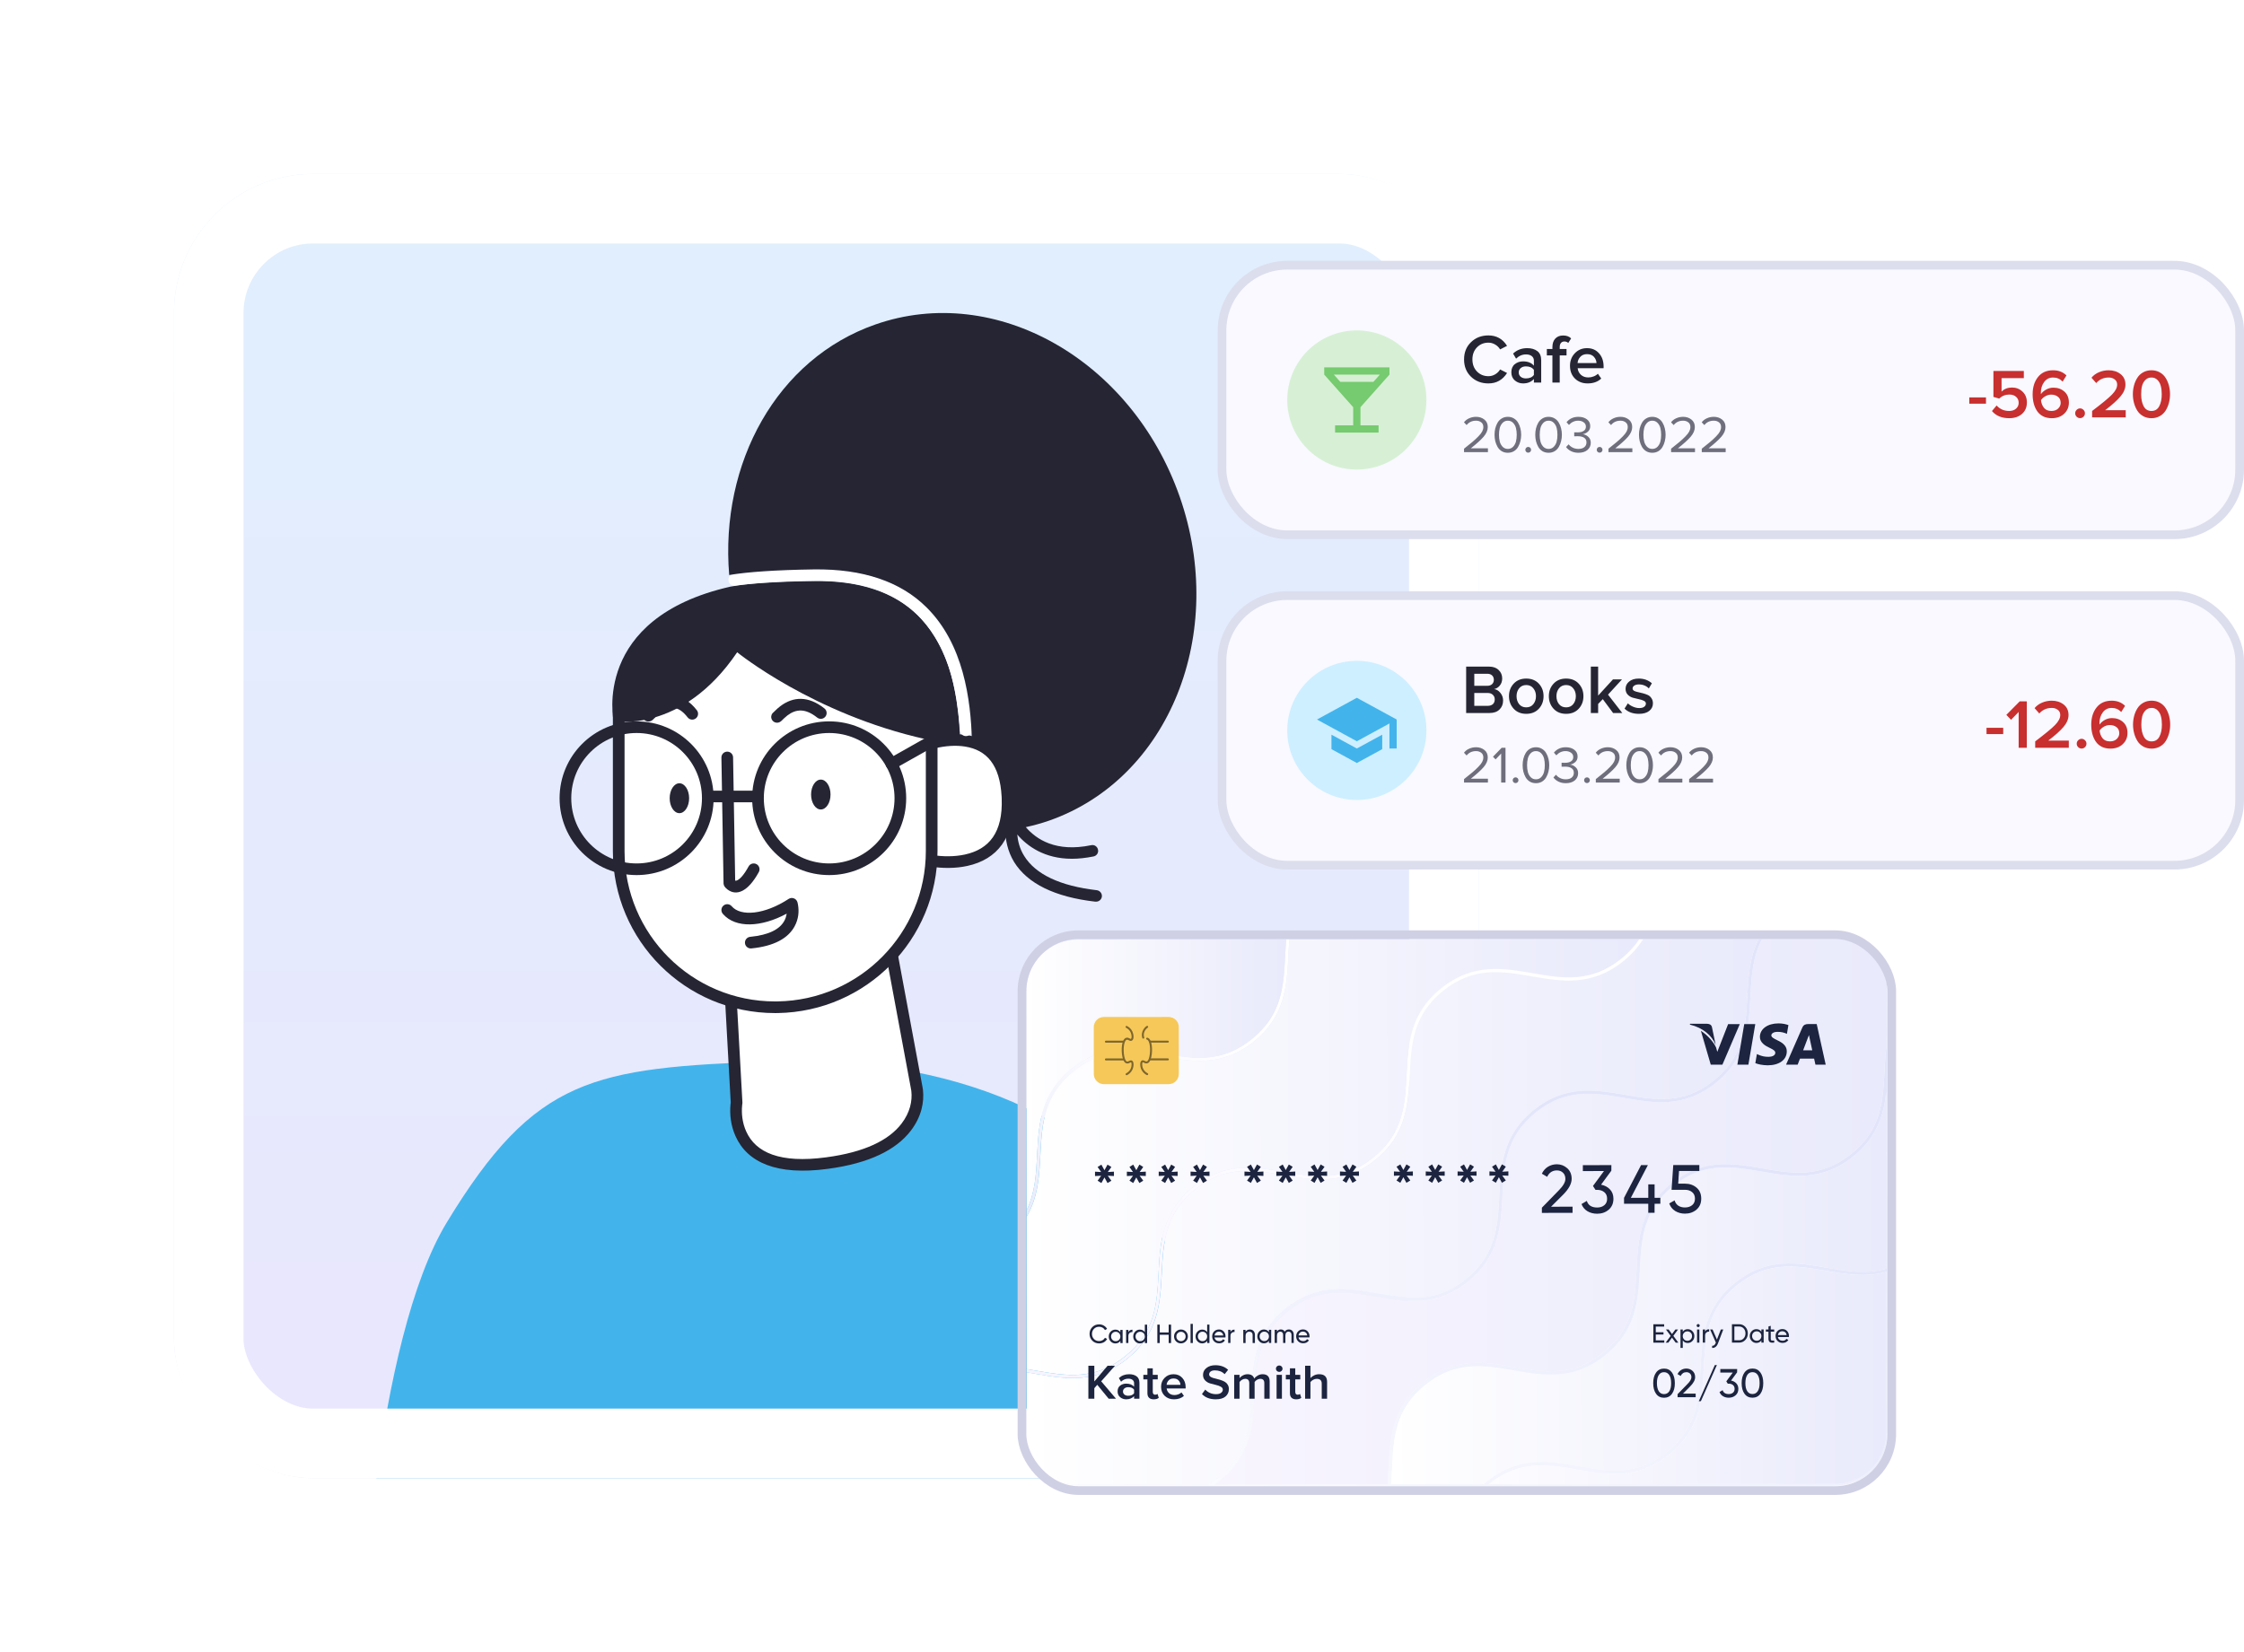 <svg width="258" height="190" viewBox="0 0 258 190" fill="none" xmlns="http://www.w3.org/2000/svg">
<g filter="url(#filter0_d_2252_18477)">
<g clip-path="url(#clip0_2252_18477)">
<rect x="20" y="10" width="150" height="150" rx="16" fill="url(#paint0_linear_2252_18477)"/>
<path d="M51.376 130.575C43.232 143.985 41.065 177.291 41 191H60.382H63.906H138.3C155.528 189.051 150.438 169.169 133.797 132.524C127.417 118.474 108.933 111.278 88.573 112.057C68.213 112.837 61.556 113.812 51.376 130.575Z" fill="#42B4EB"/>
<path fill-rule="evenodd" clip-rule="evenodd" d="M83.815 101.042L84.688 116.824C84.688 116.824 83.212 125.351 95.064 123.766C106.872 122.203 105.418 115.217 105.418 115.217L101.773 95.618L83.815 101.042Z" fill="white"/>
<path fill-rule="evenodd" clip-rule="evenodd" d="M101.579 94.977L83.621 100.401C83.325 100.491 83.129 100.771 83.146 101.079L84.014 116.791L84.005 116.863C84 116.902 83.995 116.946 83.99 116.995C83.88 118.129 84.008 119.421 84.566 120.666C85.928 123.706 89.322 125.209 95.153 124.429C99.913 123.8 103.009 122.259 104.707 120.053C105.941 118.449 106.276 116.763 106.113 115.333L106.102 115.243C106.094 115.187 106.087 115.141 106.08 115.105L102.433 95.496C102.36 95.104 101.961 94.862 101.579 94.977ZM84.514 101.531L101.25 96.476L104.765 115.373C104.769 115.401 104.774 115.437 104.78 115.485C104.907 116.597 104.64 117.942 103.643 119.237C102.182 121.136 99.409 122.515 94.976 123.102C89.691 123.809 86.888 122.567 85.791 120.12C85.342 119.119 85.236 118.047 85.326 117.124L85.336 117.03C85.341 116.986 85.346 116.954 85.349 116.938L85.355 116.888C85.359 116.854 85.359 116.821 85.358 116.787L84.514 101.531Z" fill="#252534"/>
<path fill-rule="evenodd" clip-rule="evenodd" d="M106.313 75.707C106.313 75.707 115.482 72.27 115.84 81.801C116.197 91.332 106.313 88.855 106.313 88.855" fill="white"/>
<path fill-rule="evenodd" clip-rule="evenodd" d="M107.201 74.754C108.526 74.441 109.892 74.329 111.19 74.54C114.35 75.054 116.345 77.362 116.51 81.776C116.682 86.34 114.646 88.838 111.225 89.586C109.832 89.89 108.365 89.872 106.979 89.662L106.762 89.627C106.49 89.581 106.281 89.537 106.15 89.504C105.79 89.414 105.572 89.05 105.662 88.692C105.75 88.346 106.092 88.131 106.438 88.197L106.584 88.23L106.653 88.244C106.807 88.276 106.984 88.308 107.181 88.338C108.418 88.525 109.729 88.541 110.938 88.277C113.737 87.666 115.316 85.729 115.169 81.826L115.159 81.599C114.965 77.972 113.446 76.264 110.974 75.862C109.876 75.683 108.677 75.782 107.51 76.057C107.284 76.11 107.075 76.167 106.887 76.224L106.795 76.252C106.727 76.273 106.671 76.292 106.627 76.306L106.549 76.334C106.202 76.464 105.815 76.289 105.685 75.943C105.555 75.597 105.73 75.21 106.077 75.08L106.164 75.049C106.397 74.967 106.751 74.86 107.201 74.754Z" fill="#252534"/>
<path fill-rule="evenodd" clip-rule="evenodd" d="M89.116 105.841C79.187 105.841 71.136 97.806 71.136 87.895V72.225C71.136 65.886 76.302 60.73 82.653 60.73H98.397C103.205 60.73 107.118 64.636 107.118 69.435V87.873C107.118 97.783 99.068 105.841 89.116 105.841Z" fill="white"/>
<path fill-rule="evenodd" clip-rule="evenodd" d="M98.396 60.06H82.653C75.931 60.06 70.465 65.516 70.465 72.225V87.895C70.465 98.175 78.816 106.511 89.116 106.511L89.419 106.508C99.609 106.343 107.789 98.046 107.789 87.872V69.435C107.789 64.266 103.575 60.06 98.396 60.06ZM82.653 61.399H98.397C102.834 61.399 106.447 65.005 106.447 69.435V87.872C106.447 97.314 98.855 105.016 89.403 105.169L89.111 105.172C79.557 105.172 71.807 97.436 71.807 87.895V72.225C71.807 66.255 76.672 61.399 82.653 61.399Z" fill="#252534"/>
<path fill-rule="evenodd" clip-rule="evenodd" d="M83.603 76.444C83.96 76.438 84.257 76.712 84.283 77.063L84.285 77.102L84.526 91.273L84.537 91.277C84.585 91.293 84.639 91.289 84.713 91.262L84.746 91.249C85.091 91.101 85.545 90.603 86.067 89.65C86.244 89.325 86.652 89.206 86.977 89.383C87.302 89.56 87.422 89.967 87.245 90.292C86.019 92.532 84.7 93.095 83.646 92.3C83.49 92.183 83.38 92.061 83.309 91.96C83.243 91.865 83.203 91.754 83.192 91.639L83.189 91.589L82.944 77.125C82.937 76.755 83.232 76.45 83.603 76.444Z" fill="#252534"/>
<path fill-rule="evenodd" clip-rule="evenodd" d="M90.671 93.384C91.046 93.139 91.55 93.322 91.681 93.749L91.696 93.804C91.713 93.866 91.731 93.947 91.748 94.046C91.886 94.831 91.811 95.699 91.362 96.53C90.613 97.915 88.994 98.818 86.386 99.075C86.017 99.111 85.689 98.842 85.653 98.474C85.616 98.106 85.886 97.778 86.254 97.742C88.45 97.526 89.665 96.849 90.181 95.894C90.308 95.659 90.389 95.415 90.431 95.171L90.445 95.076L90.425 95.088C87.509 96.655 84.596 96.76 83.152 95.148L83.104 95.093C82.863 94.811 82.897 94.389 83.179 94.149C83.461 93.909 83.884 93.942 84.125 94.224C85.163 95.438 87.91 95.188 90.671 93.384Z" fill="#252534"/>
<path fill-rule="evenodd" clip-rule="evenodd" d="M89.712 71.219C91.176 70.108 92.914 69.989 94.789 71.478C95.079 71.708 95.127 72.129 94.896 72.419C94.666 72.708 94.243 72.756 93.954 72.526C92.597 71.449 91.531 71.522 90.525 72.285C90.389 72.389 90.267 72.495 90.136 72.62L89.89 72.863C89.855 72.896 89.826 72.923 89.794 72.948C89.708 73.018 89.632 73.065 89.502 73.098C89.143 73.188 88.778 72.969 88.689 72.611C88.621 72.342 88.727 72.07 88.936 71.913L88.965 71.892L89.112 71.746C89.313 71.548 89.496 71.384 89.712 71.219Z" fill="#252534"/>
<path fill-rule="evenodd" clip-rule="evenodd" d="M94.371 83.096C94.989 83.096 95.489 82.326 95.489 81.377C95.489 80.428 94.989 79.658 94.371 79.658C93.754 79.658 93.253 80.428 93.253 81.377C93.253 82.326 93.754 83.096 94.371 83.096Z" fill="#252534"/>
<path fill-rule="evenodd" clip-rule="evenodd" d="M78.113 83.52C78.731 83.52 79.231 82.751 79.231 81.801C79.231 80.852 78.731 80.082 78.113 80.082C77.496 80.082 76.995 80.852 76.995 81.801C76.995 82.751 77.496 83.52 78.113 83.52Z" fill="#252534"/>
<path fill-rule="evenodd" clip-rule="evenodd" d="M74.994 71.008C76.669 69.675 78.505 69.612 80.118 71.68C80.346 71.972 80.293 72.393 80.001 72.62C79.709 72.847 79.287 72.795 79.06 72.503C77.971 71.107 76.98 71.141 75.831 72.055C75.676 72.179 75.535 72.306 75.38 72.457L75.117 72.72C75.081 72.754 75.051 72.782 75.021 72.807C74.929 72.883 74.858 72.93 74.72 72.964C74.361 73.054 73.996 72.836 73.906 72.477C73.839 72.208 73.945 71.936 74.154 71.779L74.18 71.761L74.353 71.588C74.573 71.368 74.768 71.189 74.994 71.008Z" fill="#252534"/>
<path fill-rule="evenodd" clip-rule="evenodd" d="M93.611 56.823C89.25 56.89 85.941 57.091 83.973 57.47C67.961 61.108 70.555 72.939 70.555 72.939C70.555 72.939 78.382 74.434 84.755 65.015C84.755 65.015 93.499 72.135 106.448 75.015C106.649 74.97 106.895 74.903 107.118 74.836V75.484C107.879 75.283 109.109 75.059 110.383 75.149C110.249 70.484 109.399 64.591 105.553 60.796C102.825 58.095 98.799 56.756 93.611 56.823Z" fill="#252534"/>
<path fill-rule="evenodd" clip-rule="evenodd" d="M84.328 56.026C86.879 55.672 90.896 55.44 94.356 55.461C101.268 55.534 105.887 58.077 108.625 62.56C109.703 64.325 110.454 66.334 110.961 68.587C111.334 70.251 111.535 71.776 111.723 73.93C111.755 74.299 111.482 74.623 111.113 74.655C110.744 74.688 110.418 74.415 110.386 74.046L110.35 73.646C109.933 69.148 109.218 66.104 107.479 63.257C104.986 59.174 100.798 56.869 94.345 56.801L93.951 56.799C90.647 56.797 86.9 57.021 84.512 57.352C84.145 57.403 83.806 57.148 83.755 56.781C83.704 56.415 83.961 56.077 84.328 56.026Z" fill="white"/>
<path fill-rule="evenodd" clip-rule="evenodd" d="M135.631 47.113C130.108 31.354 114.454 22.492 100.656 27.314C89.317 31.265 82.765 43.252 83.838 56.131C85.918 55.774 89.183 55.551 93.611 55.484C99.18 55.417 103.518 56.868 106.515 59.837C110.764 64.033 111.636 70.395 111.748 75.35C113.805 75.908 115.706 77.582 115.862 81.801C115.885 82.225 115.505 85.506 115.594 85.484C115.594 86.533 115.818 87.85 116.6 89.145C118.143 91.623 121.274 93.163 125.926 93.698C125.948 93.698 125.971 93.698 126.015 93.698C126.351 93.698 126.641 93.453 126.686 93.118C126.731 92.761 126.463 92.426 126.105 92.381C121.9 91.89 119.083 90.573 117.763 88.453C117.227 87.605 117.025 86.734 116.958 85.975C118.099 87.314 120.089 88.765 123.242 88.765C124.003 88.765 124.83 88.676 125.725 88.497C126.082 88.43 126.328 88.073 126.239 87.716C126.172 87.359 125.814 87.114 125.456 87.203C121.386 88.051 119.127 86.511 117.942 85.127C118.859 84.926 119.754 84.68 120.648 84.368C134.424 79.524 141.133 62.85 135.631 47.113Z" fill="#252534"/>
<path fill-rule="evenodd" clip-rule="evenodd" d="M95.332 72.962C90.441 72.962 86.477 76.919 86.477 81.801C86.477 86.683 90.441 90.641 95.332 90.641C100.223 90.641 104.188 86.683 104.188 81.801C104.188 76.919 100.223 72.962 95.332 72.962ZM95.333 74.301C99.483 74.301 102.847 77.659 102.847 81.801C102.847 85.944 99.483 89.302 95.333 89.302C91.183 89.302 87.819 85.944 87.819 81.801C87.819 77.659 91.183 74.301 95.333 74.301Z" fill="#252534"/>
<path fill-rule="evenodd" clip-rule="evenodd" d="M86.969 80.931C87.339 80.931 87.64 81.231 87.64 81.6C87.64 81.957 87.361 82.249 87.008 82.269L86.969 82.27H81.647C81.276 82.27 80.976 81.97 80.976 81.6C80.976 81.244 81.255 80.952 81.607 80.932L81.647 80.931H86.969Z" fill="#252534"/>
<path fill-rule="evenodd" clip-rule="evenodd" d="M106.788 74.656C107.11 74.474 107.52 74.587 107.702 74.909C107.878 75.219 107.779 75.609 107.483 75.8L107.448 75.822L102.819 78.433C102.496 78.615 102.087 78.502 101.905 78.18C101.729 77.87 101.828 77.479 102.124 77.288L102.159 77.267L106.788 74.656Z" fill="#252534"/>
<path fill-rule="evenodd" clip-rule="evenodd" d="M73.193 72.962C68.302 72.962 64.337 76.919 64.337 81.801C64.337 86.683 68.302 90.641 73.193 90.641C78.084 90.641 82.049 86.683 82.049 81.801C82.049 76.919 78.084 72.962 73.193 72.962ZM73.193 74.301C77.343 74.301 80.707 77.659 80.707 81.801C80.707 85.944 77.343 89.302 73.193 89.302C69.044 89.302 65.679 85.944 65.679 81.801C65.679 77.659 69.044 74.301 73.193 74.301Z" fill="#252534"/>
</g>
<rect x="24" y="14" width="142" height="142" rx="12" stroke="white" stroke-width="8"/>
</g>
<path d="M119.613 132.784C119.486 135.199 119.358 137.681 118.019 139.95V139.199C119.019 137.191 119.131 135.017 119.246 132.766C119.425 129.341 119.61 125.798 123.238 122.888C124.078 122.212 124.911 121.729 125.736 121.391L125.733 118.018C125.733 117.377 126.254 116.856 126.891 116.856L134.341 116.85C134.978 116.85 135.499 117.367 135.499 118.009L135.502 121.452C138.3 121.85 141.016 121.832 143.907 119.515C147.408 116.71 147.578 113.401 147.76 109.907C147.793 109.289 147.827 108.666 147.875 108.042H148.245C148.19 108.66 148.157 109.292 148.124 109.925C147.951 113.353 147.766 116.896 144.138 119.804C141.167 122.185 138.297 122.212 135.505 121.823V123.423C135.505 124.062 134.984 124.585 134.35 124.585L126.9 124.591C126.26 124.591 125.739 124.068 125.739 123.432V121.777C124.99 122.106 124.235 122.559 123.469 123.177C119.965 125.981 119.795 129.284 119.613 132.784Z" fill="url(#paint1_linear_2252_18477)"/>
<path d="M119.103 158.004C118.742 157.94 118.387 157.879 118.03 157.825V157.454C118.409 157.511 118.788 157.578 119.163 157.645C122.604 158.238 125.853 158.801 129.351 155.994C132.852 153.19 133.022 149.884 133.204 146.386C133.382 142.961 133.564 139.418 137.193 136.507C140.821 133.597 144.304 134.199 147.674 134.783C151.115 135.376 154.364 135.942 157.862 133.138C161.36 130.333 161.533 127.024 161.715 123.53C161.893 120.105 162.072 116.562 165.703 113.651C169.332 110.744 172.815 111.343 176.182 111.927C179.622 112.52 182.872 113.086 186.37 110.281C187.273 109.558 187.952 108.803 188.467 108.019H188.898C188.349 108.907 187.606 109.761 186.603 110.57C182.975 113.478 179.492 112.873 176.122 112.295C172.681 111.696 169.432 111.136 165.934 113.94C162.433 116.744 162.263 120.05 162.081 123.548C161.902 126.973 161.721 130.516 158.092 133.426C154.464 136.334 150.984 135.735 147.614 135.151C144.173 134.552 140.921 133.992 137.42 136.796C133.919 139.601 133.749 142.907 133.567 146.404C133.389 149.829 133.21 153.372 129.578 156.283C125.953 159.19 122.47 158.588 119.103 158.004Z" fill="url(#paint2_linear_2252_18477)"/>
<path d="M194.263 117.736L194.278 117.642H196.246C196.512 117.654 196.727 117.736 196.8 118.022L197.231 120.087C196.809 119.004 195.794 118.107 194.263 117.736Z" fill="url(#paint3_linear_2252_18477)"/>
<path d="M197.282 120.391L197.416 120.874L198.659 117.687H200.001L198.004 122.346H196.664L195.527 118.453C196.343 118.98 197.037 119.81 197.282 120.391Z" fill="url(#paint4_linear_2252_18477)"/>
<path d="M202.311 119.137C202.317 118.231 203.202 117.592 204.454 117.592C204.945 117.592 205.342 117.696 205.591 117.79L205.418 118.8L205.303 118.748C205.066 118.654 204.766 118.566 204.351 118.569C203.857 118.569 203.624 118.778 203.624 118.973C203.621 119.189 203.896 119.335 204.339 119.551C205.069 119.886 205.409 120.287 205.4 120.822C205.394 121.792 204.527 122.419 203.196 122.419C202.626 122.413 202.081 122.297 201.784 122.17L201.963 121.123L202.123 121.196C202.538 121.37 202.811 121.443 203.317 121.443C203.681 121.443 204.072 121.3 204.078 120.986C204.081 120.78 203.912 120.634 203.421 120.406C202.939 120.184 202.305 119.806 202.311 119.137Z" fill="url(#paint5_linear_2252_18477)"/>
<path d="M205.321 122.346L207.2 118.061C207.333 117.76 207.564 117.675 207.867 117.675H208.846L209.877 122.343H208.697C208.697 122.343 208.582 121.808 208.543 121.647H206.918C206.87 121.769 206.651 122.343 206.651 122.343L205.321 122.346Z" fill="url(#paint6_linear_2252_18477)"/>
<path d="M216.133 110.911C216.6 111.753 216.86 112.727 216.86 113.758L216.866 120.513C216.763 121.382 216.718 122.255 216.672 123.119C216.491 126.62 216.321 129.923 212.82 132.727C209.319 135.531 206.07 134.968 202.632 134.372C199.265 133.788 195.782 133.186 192.154 136.097C188.522 139.004 188.34 142.548 188.165 145.975C187.983 149.47 187.813 152.779 184.312 155.583C180.811 158.387 177.562 157.825 174.124 157.229C170.754 156.645 167.271 156.042 163.643 158.953C160.014 161.861 159.83 165.404 159.654 168.831C159.62 169.464 159.59 170.094 159.533 170.714L139.618 170.729C139.824 170.589 140.033 170.434 140.239 170.267C143.871 167.359 144.053 163.816 144.228 160.389C144.41 156.888 144.58 153.585 148.081 150.781C151.582 147.977 154.834 148.536 158.275 149.135C161.645 149.719 165.125 150.321 168.753 147.411C172.382 144.503 172.566 140.96 172.742 137.532C172.924 134.032 173.094 130.729 176.595 127.925C180.096 125.12 183.345 125.68 186.782 126.279C190.153 126.86 193.636 127.465 197.264 124.555C198.48 123.578 199.31 122.532 199.88 121.44L199.725 122.347H200.992L201.787 117.678H201.011C201.15 116.68 201.202 115.674 201.25 114.676C201.368 112.334 201.49 110.081 202.605 108.006H202.199C201.12 110.132 201.002 112.419 200.886 114.658C200.832 115.686 200.78 116.696 200.644 117.678H200.52L200.135 119.947C199.613 121.477 198.704 122.927 197.037 124.266C193.536 127.07 190.286 126.507 186.849 125.911C183.482 125.327 179.999 124.725 176.37 127.636C172.739 130.543 172.557 134.086 172.382 137.514C172.2 141.009 172.03 144.318 168.529 147.122C165.028 149.926 161.779 149.363 158.341 148.767C154.971 148.183 151.488 147.581 147.86 150.492C144.231 153.402 144.037 156.949 143.862 160.373C143.68 163.874 143.51 167.177 140.009 169.981C139.654 170.264 139.306 170.516 138.951 170.729L123.856 170.741C121.71 170.745 119.828 169.598 118.791 167.886C119.806 169.701 121.74 170.927 123.959 170.924L211.083 170.86C214.354 170.857 217.003 168.193 217 164.914L216.963 113.934C216.963 112.827 216.663 111.793 216.133 110.911ZM216.9 164.732C216.903 168.013 214.251 170.675 210.983 170.678L171.16 170.705C171.178 170.687 171.199 170.672 171.224 170.653C174.725 167.849 177.977 168.409 181.417 169.008C184.788 169.592 188.268 170.194 191.896 167.283C195.524 164.376 195.709 160.833 195.885 157.405C196.067 153.904 196.237 150.601 199.738 147.797C203.238 144.993 206.488 145.553 209.925 146.152C212.195 146.541 214.511 146.942 216.888 146.276L216.9 164.732ZM216.885 145.905C214.581 146.584 212.326 146.191 209.983 145.79C206.615 145.206 203.132 144.604 199.504 147.514C195.873 150.422 195.691 153.965 195.515 157.393C195.333 160.887 195.164 164.196 191.663 167.001C188.162 169.805 184.912 169.242 181.475 168.646C178.104 168.062 174.622 167.46 170.993 170.37C170.854 170.48 170.717 170.595 170.59 170.711L159.905 170.72C159.957 170.097 159.99 169.476 160.021 168.856C160.202 165.355 160.372 162.052 163.873 159.248C167.374 156.444 170.623 157.003 174.067 157.603C177.437 158.187 180.917 158.789 184.545 155.878C188.174 152.971 188.359 149.427 188.534 146C188.716 142.499 188.886 139.196 192.387 136.392C195.888 133.588 199.137 134.147 202.575 134.746C205.945 135.327 209.428 135.933 213.056 133.022C215.83 130.799 216.588 128.204 216.873 125.58L216.885 145.905Z" fill="url(#paint7_linear_2252_18477)"/>
<path d="M147.875 108.046C147.823 108.669 147.79 109.29 147.76 109.91C147.578 113.405 147.408 116.714 143.907 119.518C141.015 121.833 138.3 121.854 135.502 121.455L135.499 118.013C135.499 117.371 134.977 116.854 134.341 116.854L126.89 116.86C126.251 116.86 125.729 117.38 125.732 118.022L125.735 121.395C124.911 121.735 124.077 122.216 123.238 122.891C119.61 125.799 119.425 129.342 119.246 132.766C119.131 135.017 119.018 137.192 118.018 139.199L118 114.007C117.997 110.731 120.649 108.064 123.917 108.064L147.875 108.046Z" fill="url(#paint8_linear_2252_18477)"/>
<path d="M188.474 108.015C187.956 108.8 187.28 109.554 186.377 110.278C182.876 113.082 179.626 112.519 176.189 111.923C172.821 111.339 169.339 110.737 165.71 113.648C162.079 116.555 161.897 120.099 161.721 123.526C161.539 127.021 161.37 130.33 157.869 133.134C154.368 135.938 151.118 135.376 147.681 134.78C144.31 134.196 140.828 133.593 137.199 136.504C133.571 139.415 133.386 142.955 133.21 146.382C133.029 149.883 132.859 153.186 129.358 155.99C125.857 158.794 122.607 158.235 119.17 157.642C118.791 157.575 118.412 157.511 118.037 157.45L118.024 139.947C119.367 137.678 119.495 135.199 119.619 132.781C119.801 129.281 119.97 125.978 123.471 123.174C124.238 122.559 124.993 122.103 125.742 121.774V123.429C125.742 124.068 126.263 124.588 126.903 124.588L134.353 124.582C134.99 124.582 135.508 124.059 135.508 123.42V121.82C138.297 122.209 141.17 122.182 144.141 119.801C147.766 116.896 147.951 113.353 148.127 109.928C148.16 109.296 148.19 108.666 148.248 108.046L188.474 108.015Z" fill="url(#paint9_linear_2252_18477)"/>
<path d="M188.904 108.015C188.356 108.904 187.613 109.758 186.61 110.567C182.981 113.475 179.499 112.87 176.128 112.292C172.688 111.693 169.438 111.133 165.94 113.937C162.439 116.741 162.27 120.047 162.088 123.545C161.909 126.97 161.727 130.513 158.099 133.423C154.47 136.331 150.991 135.732 147.62 135.148C144.18 134.549 140.927 133.989 137.426 136.793C133.925 139.597 133.756 142.903 133.574 146.401C133.395 149.826 133.216 153.369 129.585 156.28C125.957 159.187 122.474 158.588 119.106 158.004C118.746 157.94 118.391 157.879 118.033 157.825L118.039 164.987C118.039 166.006 118.297 166.967 118.755 167.807C118.77 167.837 118.779 167.861 118.8 167.883C119.837 169.595 121.716 170.738 123.865 170.738L138.96 170.726C139.312 170.513 139.66 170.261 140.018 169.978C143.519 167.174 143.689 163.868 143.871 160.37C144.049 156.946 144.231 153.402 147.86 150.492C151.488 147.581 154.971 148.183 158.341 148.767C161.782 149.36 165.031 149.926 168.529 147.122C172.027 144.318 172.2 141.009 172.381 137.514C172.56 134.089 172.739 130.546 176.37 127.636C179.999 124.728 183.481 125.327 186.849 125.911C190.289 126.504 193.539 127.07 197.037 124.266C198.707 122.927 199.616 121.477 200.135 119.947L200.52 117.678H200.644C200.783 116.696 200.835 115.686 200.886 114.658C201.001 112.419 201.123 110.132 202.199 108.006L188.904 108.015ZM194.278 117.642H196.246C196.512 117.654 196.728 117.736 196.8 118.022L197.231 120.087C196.806 119.007 195.794 118.11 194.263 117.739L194.278 117.642ZM198.004 122.344H196.664L195.527 118.451C196.343 118.977 197.037 119.81 197.282 120.388L197.416 120.872L198.658 117.684H200.001L198.004 122.344Z" fill="url(#paint10_linear_2252_18477)"/>
<path d="M194.263 117.736L194.278 117.642H196.246C196.512 117.654 196.727 117.736 196.8 118.022L197.231 120.087C196.809 119.004 195.794 118.107 194.263 117.736Z" fill="url(#paint11_linear_2252_18477)"/>
<path d="M197.282 120.391L197.416 120.874L198.659 117.687H200.001L198.004 122.346H196.664L195.527 118.453C196.343 118.98 197.037 119.81 197.282 120.391Z" fill="url(#paint12_linear_2252_18477)"/>
<path d="M216.133 110.911C215.663 110.108 215.009 109.436 214.224 108.934C213.305 108.341 212.211 108 211.041 108L202.605 108.006C201.49 110.08 201.372 112.334 201.25 114.676C201.199 115.673 201.15 116.68 201.011 117.678H201.787L200.993 122.346H199.726L199.88 121.44C199.313 122.532 198.48 123.578 197.264 124.554C193.636 127.462 190.153 126.857 186.783 126.279C183.342 125.68 180.093 125.12 176.595 127.924C173.094 130.728 172.924 134.034 172.742 137.532C172.564 140.957 172.382 144.5 168.753 147.411C165.125 150.318 161.645 149.719 158.275 149.135C154.834 148.536 151.582 147.976 148.081 150.78C144.58 153.585 144.41 156.891 144.229 160.388C144.05 163.813 143.871 167.356 140.24 170.267C140.033 170.434 139.824 170.586 139.618 170.729L159.533 170.714C159.587 170.096 159.621 169.464 159.654 168.831C159.833 165.407 160.015 161.863 163.643 158.953C167.271 156.045 170.754 156.644 174.125 157.228C177.565 157.821 180.814 158.387 184.312 155.583C187.81 152.779 187.983 149.47 188.165 145.975C188.344 142.55 188.523 139.007 192.154 136.097C195.782 133.189 199.265 133.788 202.632 134.372C206.073 134.965 209.322 135.531 212.82 132.727C216.321 129.922 216.491 126.616 216.673 123.119C216.715 122.252 216.764 121.379 216.867 120.512L216.861 113.757C216.861 112.726 216.6 111.753 216.133 110.911ZM203.202 122.419C202.632 122.413 202.087 122.298 201.79 122.17L201.969 121.124L202.129 121.197C202.545 121.37 202.817 121.443 203.324 121.443C203.687 121.443 204.078 121.3 204.084 120.987C204.087 120.78 203.918 120.634 203.427 120.406C202.942 120.184 202.305 119.81 202.314 119.141C202.32 118.234 203.205 117.596 204.457 117.596C204.948 117.596 205.345 117.699 205.594 117.793L205.421 118.803L205.306 118.751C205.069 118.657 204.769 118.569 204.354 118.572C203.86 118.572 203.627 118.782 203.627 118.976C203.624 119.192 203.899 119.338 204.342 119.554C205.073 119.889 205.412 120.29 205.403 120.826C205.4 121.79 204.533 122.416 203.202 122.419ZM208.701 122.343C208.701 122.343 208.586 121.808 208.546 121.647H206.922C206.873 121.768 206.655 122.343 206.655 122.343H205.321L207.2 118.058C207.334 117.757 207.564 117.672 207.867 117.672H208.846L209.877 122.34L208.701 122.343Z" fill="url(#paint13_linear_2252_18477)"/>
<path d="M202.311 119.137C202.317 118.231 203.202 117.592 204.454 117.592C204.945 117.592 205.342 117.696 205.591 117.79L205.418 118.8L205.303 118.748C205.066 118.654 204.766 118.566 204.351 118.569C203.857 118.569 203.624 118.778 203.624 118.973C203.621 119.189 203.896 119.335 204.339 119.551C205.069 119.886 205.409 120.287 205.4 120.822C205.394 121.792 204.527 122.419 203.196 122.419C202.626 122.413 202.081 122.297 201.784 122.17L201.963 121.123L202.123 121.196C202.538 121.37 202.811 121.443 203.317 121.443C203.681 121.443 204.072 121.3 204.078 120.986C204.081 120.78 203.912 120.634 203.421 120.406C202.939 120.184 202.305 119.806 202.311 119.137Z" fill="url(#paint14_linear_2252_18477)"/>
<path d="M205.321 122.346L207.2 118.061C207.333 117.76 207.564 117.675 207.867 117.675H208.846L209.877 122.343H208.697C208.697 122.343 208.582 121.808 208.543 121.647H206.918C206.87 121.769 206.651 122.343 206.651 122.343L205.321 122.346Z" fill="url(#paint15_linear_2252_18477)"/>
<path d="M216.869 125.573L216.885 145.905C214.581 146.583 212.326 146.191 209.983 145.789C206.615 145.206 203.132 144.603 199.504 147.514C195.873 150.422 195.691 153.965 195.515 157.392C195.333 160.887 195.163 164.196 191.662 167C188.162 169.804 184.912 169.242 181.475 168.646C178.104 168.062 174.621 167.46 170.993 170.37C170.854 170.48 170.717 170.595 170.59 170.711L159.905 170.72C159.957 170.096 159.99 169.476 160.02 168.856C160.202 165.355 160.372 162.052 163.873 159.248C167.374 156.444 170.623 157.003 174.067 157.602C177.437 158.186 180.917 158.788 184.545 155.878C188.174 152.97 188.359 149.427 188.534 145.999C188.716 142.499 188.886 139.196 192.387 136.392C195.888 133.587 199.137 134.147 202.575 134.746C205.945 135.327 209.428 135.932 213.056 133.022C215.827 130.792 216.584 128.198 216.869 125.573Z" fill="url(#paint16_linear_2252_18477)"/>
<path d="M216.133 110.911C216.6 111.753 216.86 112.727 216.86 113.758L216.866 120.513C216.763 121.382 216.718 122.255 216.672 123.119C216.491 126.62 216.321 129.923 212.82 132.727C209.319 135.531 206.07 134.968 202.632 134.372C199.265 133.788 195.782 133.186 192.154 136.097C188.522 139.004 188.34 142.548 188.165 145.975C187.983 149.47 187.813 152.779 184.312 155.583C180.811 158.387 177.562 157.825 174.124 157.229C170.754 156.645 167.271 156.042 163.643 158.953C160.014 161.861 159.83 165.404 159.654 168.831C159.62 169.464 159.59 170.094 159.533 170.714L139.618 170.729C139.824 170.589 140.033 170.434 140.239 170.267C143.871 167.359 144.053 163.816 144.228 160.389C144.41 156.888 144.58 153.585 148.081 150.781C151.582 147.977 154.834 148.536 158.275 149.135C161.645 149.719 165.125 150.321 168.753 147.411C172.382 144.503 172.566 140.96 172.742 137.532C172.924 134.032 173.094 130.729 176.595 127.925C180.096 125.12 183.345 125.68 186.782 126.279C190.153 126.86 193.636 127.465 197.264 124.555C198.48 123.578 199.31 122.532 199.88 121.44L199.725 122.347H200.992L201.787 117.678H201.011C201.15 116.68 201.202 115.674 201.25 114.676C201.368 112.334 201.49 110.081 202.605 108.006H202.199C201.12 110.132 201.002 112.419 200.886 114.658C200.832 115.686 200.78 116.696 200.644 117.678H200.52L200.135 119.947C199.613 121.477 198.704 122.927 197.037 124.266C193.536 127.07 190.286 126.507 186.849 125.911C183.482 125.327 179.999 124.725 176.37 127.636C172.739 130.543 172.557 134.086 172.382 137.514C172.2 141.009 172.03 144.318 168.529 147.122C165.028 149.926 161.779 149.363 158.341 148.767C154.971 148.183 151.488 147.581 147.86 150.492C144.231 153.402 144.037 156.949 143.862 160.373C143.68 163.874 143.51 167.177 140.009 169.981C139.654 170.264 139.306 170.516 138.951 170.729L123.856 170.741C121.71 170.745 119.828 169.598 118.791 167.886C119.806 169.701 121.74 170.927 123.959 170.924L211.083 170.86C214.354 170.857 217.003 168.193 217 164.914L216.963 113.934C216.963 112.827 216.663 111.793 216.133 110.911ZM216.9 164.732C216.903 168.013 214.251 170.675 210.983 170.678L171.16 170.705C171.178 170.687 171.199 170.672 171.224 170.653C174.725 167.849 177.977 168.409 181.417 169.008C184.788 169.592 188.268 170.194 191.896 167.283C195.524 164.376 195.709 160.833 195.885 157.405C196.067 153.904 196.237 150.601 199.738 147.797C203.238 144.993 206.488 145.553 209.925 146.152C212.195 146.541 214.511 146.942 216.888 146.276L216.9 164.732ZM216.885 145.905C214.581 146.584 212.326 146.191 209.983 145.79C206.615 145.206 203.132 144.604 199.504 147.514C195.873 150.422 195.691 153.965 195.515 157.393C195.333 160.887 195.164 164.196 191.663 167.001C188.162 169.805 184.912 169.242 181.475 168.646C178.104 168.062 174.622 167.46 170.993 170.37C170.854 170.48 170.717 170.595 170.59 170.711L159.905 170.72C159.957 170.097 159.99 169.476 160.021 168.856C160.202 165.355 160.372 162.052 163.873 159.248C167.374 156.444 170.623 157.003 174.067 157.603C177.437 158.187 180.917 158.789 184.545 155.878C188.174 152.971 188.359 149.427 188.534 146C188.716 142.499 188.886 139.196 192.387 136.392C195.888 133.588 199.137 134.147 202.575 134.746C205.945 135.327 209.428 135.933 213.056 133.022C215.83 130.799 216.588 128.204 216.873 125.58L216.885 145.905Z" fill="url(#paint17_linear_2252_18477)"/>
<path d="M216.885 146.276L216.897 164.731C216.9 168.013 214.248 170.674 210.98 170.677L171.157 170.705C171.175 170.687 171.197 170.671 171.221 170.653C174.722 167.849 177.974 168.409 181.415 169.008C184.785 169.592 188.265 170.194 191.893 167.283C195.521 164.376 195.706 160.832 195.882 157.405C196.064 153.904 196.234 150.601 199.735 147.797C203.236 144.993 206.485 145.552 209.922 146.152C212.19 146.541 214.509 146.945 216.885 146.276Z" fill="url(#paint18_linear_2252_18477)"/>
<rect x="117.5" y="107.5" width="100" height="63.924" rx="6.5" stroke="#CFD0E4"/>
<path d="M128.074 134.748V135.25L127.365 135.219L127.78 135.791L127.335 136.059L126.983 135.417L126.631 136.059L126.195 135.791L126.601 135.219L125.898 135.253V134.751L126.601 134.79L126.195 134.21L126.631 133.942L126.983 134.584L127.335 133.942L127.78 134.21L127.368 134.79L128.074 134.748Z" fill="#1C243F"/>
<path d="M131.736 134.745V135.247L131.027 135.216L131.442 135.788L130.996 136.056L130.645 135.414L130.293 136.056L129.857 135.788L130.263 135.216L129.56 135.25V134.748L130.263 134.788L129.857 134.207L130.293 133.939L130.645 134.581L130.996 133.939L131.442 134.207L131.03 134.788L131.736 134.745Z" fill="#1C243F"/>
<path d="M135.398 134.742V135.243L134.688 135.213L135.104 135.785L134.658 136.052L134.306 135.411L133.955 136.052L133.518 135.785L133.924 135.213L133.221 135.246V134.745L133.924 134.784L133.518 134.203L133.955 133.936L134.306 134.577L134.658 133.936L135.104 134.203L134.691 134.784L135.398 134.742Z" fill="#1C243F"/>
<path d="M139.06 134.739V135.24L138.35 135.21L138.766 135.782L138.32 136.049L137.968 135.408L137.617 136.049L137.18 135.782L137.587 135.21L136.883 135.243V134.742L137.587 134.781L137.18 134.2L137.617 133.933L137.968 134.574L138.32 133.933L138.766 134.2L138.353 134.781L139.06 134.739Z" fill="#1C243F"/>
<path d="M145.258 134.733V135.235L144.549 135.204L144.964 135.776L144.518 136.044L144.167 135.402L143.815 136.044L143.379 135.776L143.785 135.204L143.082 135.238V134.736L143.785 134.775L143.379 134.194L143.815 133.927L144.167 134.568L144.518 133.927L144.964 134.194L144.552 134.775L145.258 134.733Z" fill="#1C243F"/>
<path d="M148.92 134.733V135.235L148.21 135.204L148.626 135.776L148.18 136.044L147.828 135.402L147.477 136.044L147.04 135.776L147.446 135.204L146.743 135.238V134.736L147.446 134.775L147.04 134.194L147.477 133.927L147.828 134.568L148.18 133.927L148.626 134.194L148.213 134.775L148.92 134.733Z" fill="#1C243F"/>
<path d="M152.581 134.729V135.231L151.869 135.198L152.284 135.77L151.839 136.037L151.487 135.395L151.135 136.037L150.699 135.77L151.105 135.198L150.402 135.231V134.729L151.105 134.769L150.699 134.188L151.135 133.92L151.487 134.562L151.839 133.92L152.284 134.188L151.872 134.769L152.581 134.729Z" fill="#1C243F"/>
<path d="M156.243 134.726V135.228L155.531 135.198L155.946 135.77L155.5 136.037L155.149 135.395L154.797 136.037L154.361 135.77L154.767 135.198L154.063 135.231V134.729L154.767 134.769L154.361 134.188L154.797 133.92L155.149 134.562L155.5 133.92L155.946 134.185L155.534 134.766L156.243 134.726Z" fill="#1C243F"/>
<path d="M162.441 134.721V135.222L161.732 135.192L162.147 135.764L161.701 136.031L161.35 135.39L160.998 136.031L160.562 135.764L160.968 135.192L160.265 135.225V134.724L160.968 134.763L160.562 134.182L160.998 133.915L161.35 134.556L161.701 133.915L162.147 134.182L161.735 134.763L162.441 134.721Z" fill="#1C243F"/>
<path d="M166.1 134.721V135.222L165.391 135.192L165.806 135.764L165.361 136.031L165.009 135.39L164.657 136.031L164.221 135.764L164.627 135.192L163.924 135.225V134.724L164.627 134.763L164.221 134.182L164.657 133.915L165.009 134.556L165.361 133.915L165.806 134.179L165.394 134.76L166.1 134.721Z" fill="#1C243F"/>
<path d="M169.761 134.718V135.219L169.052 135.189L169.467 135.761L169.022 136.028L168.67 135.387L168.318 136.028L167.882 135.761L168.288 135.189L167.585 135.222V134.721L168.288 134.76L167.882 134.179L168.318 133.912L168.67 134.553L169.022 133.912L169.467 134.179L169.055 134.76L169.761 134.718Z" fill="#1C243F"/>
<path d="M173.423 134.715V135.216L172.714 135.186L173.129 135.758L172.683 136.026L172.332 135.384L171.98 136.026L171.544 135.758L171.95 135.186L171.247 135.22V134.718L171.95 134.757L171.544 134.176L171.98 133.909L172.332 134.55L172.683 133.909L173.129 134.176L172.717 134.757L173.423 134.715Z" fill="#1C243F"/>
<path d="M177.276 139.49V138.893L179.204 136.916C179.719 136.399 179.977 135.955 179.977 135.584C179.977 135.277 179.883 135.037 179.695 134.864C179.507 134.69 179.28 134.605 179.007 134.605C178.491 134.605 178.116 134.851 177.882 135.341L177.273 134.982C177.443 134.626 177.682 134.359 177.985 134.176C178.288 133.994 178.628 133.902 178.995 133.899C179.452 133.899 179.849 134.051 180.189 134.353C180.528 134.657 180.698 135.061 180.698 135.575C180.698 136.129 180.374 136.734 179.725 137.388L178.331 138.781L180.801 138.778V139.483L177.276 139.49Z" fill="#1C243F"/>
<path d="M184.078 136.247C184.496 136.326 184.835 136.506 185.102 136.789C185.369 137.071 185.502 137.427 185.502 137.862C185.502 138.394 185.32 138.814 184.957 139.124C184.593 139.435 184.15 139.587 183.629 139.587C183.214 139.587 182.844 139.492 182.52 139.301C182.198 139.109 181.968 138.835 181.832 138.474L182.441 138.112C182.601 138.62 182.999 138.872 183.629 138.872C183.968 138.872 184.244 138.784 184.457 138.604C184.669 138.428 184.778 138.179 184.775 137.859C184.775 137.54 184.669 137.29 184.453 137.111C184.241 136.932 183.965 136.84 183.626 136.84H183.438L183.15 136.393L184.414 134.678L181.986 134.681V134L185.266 133.997L185.263 134.635L184.078 136.247Z" fill="#1C243F"/>
<path d="M190.895 137.756V138.437H190.231V139.48H189.506V138.437L186.721 138.44V137.759L188.679 133.997H189.461L187.503 137.759H189.509V136.208H190.234V137.759L190.895 137.756Z" fill="#1C243F"/>
<path d="M193.75 136.131C194.266 136.131 194.702 136.284 195.06 136.588C195.417 136.892 195.596 137.315 195.596 137.853C195.596 138.385 195.414 138.805 195.051 139.115C194.687 139.425 194.244 139.577 193.723 139.577C193.308 139.577 192.935 139.477 192.607 139.276C192.28 139.076 192.05 138.784 191.919 138.403L192.535 138.051C192.608 138.318 192.75 138.519 192.956 138.659C193.165 138.799 193.42 138.866 193.72 138.866C194.062 138.866 194.341 138.778 194.557 138.598C194.769 138.422 194.875 138.172 194.875 137.853C194.875 137.534 194.769 137.284 194.553 137.105C194.338 136.925 194.065 136.834 193.732 136.834H192.186L192.38 133.99L195.378 133.987V134.669L193.044 134.672L192.95 136.128L193.75 136.131Z" fill="#1C243F"/>
<path d="M126.374 154.502C126.056 154.502 125.792 154.395 125.583 154.186C125.374 153.976 125.271 153.714 125.271 153.407C125.271 153.1 125.374 152.838 125.583 152.628C125.789 152.415 126.053 152.312 126.374 152.312C126.568 152.312 126.744 152.358 126.904 152.452C127.065 152.543 127.192 152.668 127.283 152.826L127.041 152.969C126.98 152.853 126.889 152.759 126.771 152.689C126.653 152.619 126.519 152.586 126.374 152.586C126.131 152.586 125.931 152.665 125.78 152.823C125.625 152.981 125.549 153.176 125.549 153.413C125.549 153.647 125.625 153.842 125.78 154C125.934 154.158 126.131 154.234 126.374 154.234C126.519 154.234 126.65 154.201 126.771 154.131C126.889 154.061 126.98 153.97 127.041 153.854L127.286 153.994C127.198 154.152 127.071 154.277 126.91 154.371C126.744 154.456 126.568 154.502 126.374 154.502Z" fill="#1C243F"/>
<path d="M128.811 152.95H129.071V154.462H128.811V154.204C128.68 154.404 128.489 154.502 128.241 154.505C128.029 154.505 127.85 154.429 127.701 154.273C127.553 154.118 127.477 153.933 127.477 153.711C127.477 153.489 127.55 153.3 127.698 153.148C127.847 152.993 128.026 152.917 128.238 152.917C128.486 152.917 128.677 153.017 128.808 153.215V152.95H128.811ZM128.277 154.246C128.429 154.246 128.556 154.194 128.659 154.091C128.762 153.988 128.814 153.86 128.814 153.705C128.814 153.553 128.762 153.425 128.659 153.318C128.556 153.215 128.429 153.163 128.277 153.163C128.126 153.163 128.001 153.215 127.898 153.318C127.795 153.422 127.744 153.55 127.744 153.705C127.744 153.857 127.795 153.985 127.898 154.091C127.998 154.194 128.126 154.246 128.277 154.246Z" fill="#1C243F"/>
<path d="M129.732 153.203C129.817 153.015 129.975 152.923 130.202 152.923V153.197C130.075 153.191 129.963 153.224 129.872 153.3C129.781 153.377 129.732 153.495 129.732 153.659V154.459H129.472V152.948H129.732V153.203Z" fill="#1C243F"/>
<path d="M131.624 152.345H131.888V154.462H131.627V154.204C131.497 154.404 131.306 154.502 131.057 154.502C130.845 154.502 130.666 154.426 130.518 154.27C130.369 154.115 130.293 153.93 130.293 153.708C130.293 153.486 130.366 153.297 130.515 153.145C130.663 152.99 130.842 152.914 131.054 152.914C131.303 152.914 131.494 153.014 131.624 153.212V152.345ZM131.091 154.246C131.242 154.246 131.37 154.194 131.473 154.091C131.576 153.988 131.627 153.86 131.627 153.705C131.627 153.553 131.576 153.422 131.473 153.318C131.37 153.215 131.242 153.163 131.091 153.163C130.939 153.163 130.815 153.215 130.712 153.318C130.609 153.422 130.557 153.55 130.557 153.705C130.557 153.857 130.609 153.985 130.712 154.091C130.812 154.194 130.939 154.246 131.091 154.246Z" fill="#1C243F"/>
<path d="M134.367 152.342H134.643V154.459H134.367V153.507H133.342V154.459H133.063V152.342H133.342V153.239H134.367V152.342Z" fill="#1C243F"/>
<path d="M136.34 154.264C136.186 154.416 135.998 154.495 135.776 154.495C135.555 154.495 135.367 154.419 135.216 154.267C135.064 154.115 134.985 153.927 134.985 153.702C134.985 153.477 135.061 153.291 135.216 153.136C135.37 152.984 135.555 152.905 135.776 152.905C135.998 152.905 136.186 152.981 136.34 153.133C136.495 153.285 136.574 153.474 136.574 153.699C136.574 153.924 136.495 154.112 136.34 154.264ZM135.78 154.24C135.931 154.24 136.055 154.188 136.158 154.085C136.261 153.981 136.313 153.854 136.313 153.702C136.313 153.55 136.261 153.422 136.158 153.318C136.055 153.215 135.928 153.163 135.78 153.166C135.631 153.166 135.507 153.218 135.404 153.321C135.301 153.425 135.249 153.553 135.249 153.705C135.249 153.857 135.301 153.984 135.404 154.088C135.504 154.188 135.631 154.24 135.78 154.24Z" fill="#1C243F"/>
<path d="M136.882 154.456V152.251H137.143L137.146 154.456H136.882Z" fill="#1C243F"/>
<path d="M138.792 152.339H139.053V154.456H138.792V154.197C138.662 154.398 138.471 154.495 138.222 154.498C138.01 154.498 137.831 154.422 137.683 154.267C137.534 154.112 137.458 153.926 137.458 153.704C137.458 153.482 137.531 153.294 137.68 153.142C137.828 152.99 138.007 152.911 138.219 152.911C138.468 152.911 138.659 153.011 138.789 153.209L138.792 152.339ZM138.256 154.24C138.407 154.24 138.535 154.188 138.638 154.085C138.741 153.981 138.792 153.853 138.792 153.698C138.792 153.546 138.741 153.416 138.638 153.312C138.535 153.209 138.407 153.157 138.256 153.157C138.104 153.157 137.98 153.209 137.877 153.312C137.774 153.416 137.722 153.543 137.722 153.698C137.722 153.85 137.774 153.978 137.877 154.085C137.98 154.188 138.107 154.24 138.256 154.24Z" fill="#1C243F"/>
<path d="M139.635 153.817C139.662 153.951 139.723 154.058 139.82 154.131C139.917 154.204 140.038 154.243 140.181 154.243C140.381 154.243 140.523 154.17 140.614 154.021L140.838 154.149C140.693 154.377 140.471 154.49 140.174 154.49C139.935 154.49 139.741 154.414 139.592 154.265C139.444 154.115 139.368 153.924 139.368 153.696C139.368 153.468 139.441 153.279 139.586 153.127C139.732 152.975 139.923 152.899 140.156 152.899C140.378 152.899 140.556 152.978 140.696 153.133C140.835 153.288 140.905 153.477 140.905 153.696C140.905 153.735 140.902 153.772 140.896 153.814L139.635 153.817ZM140.156 153.151C140.017 153.151 139.899 153.191 139.808 153.27C139.717 153.349 139.659 153.456 139.635 153.589H140.641C140.62 153.446 140.562 153.337 140.471 153.264C140.381 153.188 140.278 153.151 140.156 153.151Z" fill="#1C243F"/>
<path d="M141.469 153.194C141.554 153.005 141.711 152.914 141.939 152.914V153.188C141.811 153.182 141.699 153.215 141.608 153.291C141.517 153.367 141.469 153.486 141.469 153.65V154.45H141.208V152.938H141.472V153.194H141.469Z" fill="#1C243F"/>
<path d="M143.697 152.902C143.872 152.902 144.015 152.957 144.121 153.069C144.227 153.182 144.282 153.334 144.282 153.525V154.453H144.018V153.541C144.018 153.419 143.985 153.322 143.918 153.255C143.851 153.188 143.76 153.154 143.645 153.154C143.515 153.154 143.409 153.197 143.33 153.276C143.248 153.358 143.209 153.483 143.209 153.653V154.453H142.945V152.941H143.206V153.16C143.318 152.987 143.478 152.902 143.697 152.902Z" fill="#1C243F"/>
<path d="M145.894 152.938H146.155V154.45H145.891V154.191C145.761 154.392 145.57 154.489 145.321 154.489C145.109 154.489 144.93 154.413 144.782 154.258C144.633 154.103 144.558 153.918 144.558 153.696C144.558 153.474 144.63 153.285 144.779 153.133C144.927 152.978 145.106 152.902 145.318 152.902C145.567 152.902 145.758 153.002 145.888 153.2L145.894 152.938ZM145.358 154.234C145.509 154.234 145.637 154.182 145.74 154.079C145.843 153.975 145.894 153.848 145.894 153.693C145.894 153.541 145.843 153.41 145.74 153.306C145.637 153.203 145.509 153.151 145.358 153.151C145.206 153.151 145.082 153.203 144.979 153.306C144.876 153.41 144.824 153.538 144.824 153.693C144.824 153.845 144.876 153.972 144.979 154.079C145.082 154.182 145.206 154.234 145.358 154.234Z" fill="#1C243F"/>
<path d="M148.18 152.896C148.35 152.896 148.486 152.951 148.589 153.06C148.692 153.17 148.747 153.319 148.747 153.507V154.447H148.486V153.516C148.486 153.401 148.456 153.31 148.395 153.246C148.334 153.182 148.256 153.148 148.156 153.148C148.043 153.148 147.953 153.188 147.886 153.261C147.819 153.337 147.786 153.453 147.786 153.608V154.447H147.522V153.516C147.522 153.401 147.495 153.31 147.437 153.246C147.38 153.182 147.301 153.148 147.204 153.148C147.095 153.148 147.001 153.188 146.928 153.264C146.855 153.34 146.819 153.456 146.819 153.608V154.447H146.555V152.936H146.816V153.139C146.919 152.978 147.067 152.896 147.264 152.896C147.468 152.896 147.616 152.981 147.707 153.151C147.81 152.984 147.968 152.899 148.18 152.896Z" fill="#1C243F"/>
<path d="M149.292 153.811C149.319 153.945 149.38 154.051 149.477 154.124C149.574 154.2 149.695 154.237 149.838 154.237C150.038 154.237 150.18 154.164 150.271 154.015L150.495 154.143C150.35 154.371 150.129 154.483 149.832 154.483C149.592 154.483 149.398 154.407 149.25 154.258C149.101 154.109 149.025 153.918 149.025 153.689C149.025 153.461 149.098 153.273 149.244 153.121C149.389 152.969 149.58 152.893 149.813 152.893C150.035 152.893 150.214 152.972 150.353 153.127C150.492 153.282 150.562 153.47 150.562 153.689C150.562 153.729 150.559 153.765 150.553 153.808L149.292 153.811ZM149.813 153.142C149.674 153.142 149.556 153.182 149.465 153.261C149.374 153.34 149.316 153.446 149.292 153.58H150.298C150.277 153.437 150.22 153.328 150.129 153.255C150.041 153.182 149.935 153.142 149.813 153.142Z" fill="#1C243F"/>
<path d="M190.37 154.152H191.349V154.416H190.091V152.299H191.334V152.567H190.37V153.218H191.258V153.479H190.37V154.152Z" fill="#1C243F"/>
<path d="M192.965 154.413H192.659L192.234 153.841L191.813 154.413H191.507L192.083 153.634L191.54 152.901H191.849L192.237 153.425L192.625 152.898H192.931L192.389 153.631L192.965 154.413Z" fill="#1C243F"/>
<path d="M194.041 152.865C194.253 152.865 194.432 152.941 194.581 153.096C194.729 153.251 194.805 153.44 194.805 153.659C194.805 153.881 194.732 154.069 194.584 154.221C194.435 154.376 194.256 154.452 194.044 154.452C193.795 154.452 193.604 154.352 193.474 154.154V155.018H193.213L193.21 152.901H193.474V153.16C193.601 152.962 193.792 152.865 194.041 152.865ZM194.008 154.2C194.159 154.2 194.283 154.148 194.387 154.045C194.49 153.941 194.541 153.814 194.541 153.659C194.541 153.506 194.49 153.376 194.387 153.272C194.283 153.169 194.156 153.117 194.008 153.117C193.856 153.117 193.729 153.169 193.626 153.272C193.523 153.376 193.471 153.503 193.471 153.659C193.471 153.811 193.523 153.938 193.626 154.045C193.729 154.148 193.856 154.2 194.008 154.2Z" fill="#1C243F"/>
<path d="M195.247 152.628C195.196 152.628 195.156 152.609 195.12 152.576C195.087 152.543 195.068 152.5 195.068 152.451C195.068 152.403 195.087 152.36 195.12 152.327C195.153 152.29 195.196 152.275 195.247 152.275C195.296 152.275 195.335 152.293 195.371 152.327C195.405 152.363 195.423 152.403 195.423 152.451C195.423 152.5 195.405 152.54 195.371 152.576C195.338 152.609 195.296 152.628 195.247 152.628ZM195.117 154.413V152.901H195.381V154.413H195.117Z" fill="#1C243F"/>
<path d="M196.039 153.154C196.123 152.965 196.281 152.874 196.508 152.874V153.148C196.381 153.142 196.269 153.175 196.178 153.251C196.087 153.327 196.039 153.446 196.039 153.61V154.41H195.778V152.898H196.042V153.154H196.039Z" fill="#1C243F"/>
<path d="M197.851 152.901H198.13L197.517 154.507C197.454 154.678 197.363 154.808 197.248 154.9C197.132 154.988 196.999 155.03 196.847 155.018V154.775C197.032 154.79 197.166 154.687 197.251 154.465L197.278 154.407L196.62 152.901H196.899L197.402 154.06L197.851 152.901Z" fill="#1C243F"/>
<path d="M199.951 152.293C200.239 152.293 200.476 152.397 200.667 152.601C200.858 152.804 200.952 153.054 200.952 153.352C200.952 153.647 200.858 153.899 200.667 154.103C200.476 154.307 200.239 154.41 199.951 154.41H199.13L199.127 152.293H199.951ZM199.951 154.143C200.167 154.143 200.342 154.067 200.479 153.915C200.615 153.762 200.682 153.574 200.682 153.349C200.682 153.124 200.612 152.935 200.476 152.783C200.339 152.631 200.164 152.558 199.948 152.558H199.406V154.143H199.951Z" fill="#1C243F"/>
<path d="M202.513 152.895H202.774V154.407H202.51V154.148C202.38 154.349 202.189 154.446 201.94 154.449C201.728 154.449 201.549 154.373 201.401 154.218C201.252 154.063 201.176 153.878 201.176 153.656C201.176 153.434 201.249 153.245 201.398 153.093C201.546 152.938 201.725 152.862 201.937 152.862C202.186 152.862 202.377 152.962 202.507 153.16L202.513 152.895ZM201.976 154.194C202.128 154.194 202.255 154.142 202.358 154.039C202.461 153.935 202.513 153.808 202.513 153.653C202.513 153.501 202.461 153.37 202.358 153.266C202.255 153.163 202.128 153.111 201.976 153.111C201.825 153.111 201.701 153.163 201.598 153.266C201.495 153.37 201.443 153.497 201.443 153.653C201.443 153.805 201.495 153.932 201.598 154.039C201.701 154.142 201.825 154.194 201.976 154.194Z" fill="#1C243F"/>
<path d="M203.989 153.151H203.589V153.969C203.589 154.045 203.604 154.097 203.632 154.127C203.662 154.157 203.704 154.176 203.765 154.176C203.826 154.176 203.898 154.176 203.989 154.17V154.407C203.759 154.437 203.592 154.419 203.486 154.352C203.38 154.285 203.325 154.157 203.325 153.969V153.151H203.028V152.898H203.325V152.555L203.586 152.476V152.898H203.986L203.989 153.151Z" fill="#1C243F"/>
<path d="M204.41 153.771C204.438 153.905 204.498 154.011 204.595 154.084C204.692 154.16 204.813 154.197 204.956 154.197C205.156 154.197 205.298 154.124 205.389 153.975L205.614 154.103C205.468 154.331 205.247 154.443 204.95 154.443C204.71 154.443 204.516 154.367 204.368 154.218C204.219 154.069 204.144 153.877 204.144 153.649C204.144 153.421 204.216 153.233 204.362 153.081C204.507 152.929 204.698 152.853 204.932 152.853C205.153 152.853 205.332 152.932 205.474 153.087C205.614 153.242 205.683 153.43 205.683 153.649C205.683 153.689 205.68 153.725 205.674 153.768L204.41 153.771ZM204.929 153.102C204.789 153.102 204.671 153.141 204.58 153.221C204.489 153.3 204.432 153.406 204.407 153.54H205.414C205.392 153.397 205.335 153.287 205.244 153.214C205.156 153.141 205.05 153.102 204.929 153.102Z" fill="#1C243F"/>
<path d="M192.237 160.292C192.019 160.597 191.713 160.749 191.322 160.752C190.928 160.752 190.622 160.6 190.404 160.295C190.185 159.991 190.076 159.584 190.076 159.076C190.076 158.568 190.185 158.16 190.404 157.856C190.622 157.552 190.928 157.397 191.319 157.397C191.713 157.397 192.016 157.549 192.234 157.853C192.453 158.157 192.562 158.565 192.562 159.073C192.565 159.581 192.456 159.988 192.237 160.292ZM190.716 160.003C190.858 160.222 191.058 160.332 191.319 160.332C191.58 160.332 191.783 160.222 191.925 160.003C192.068 159.784 192.14 159.474 192.137 159.073C192.134 158.671 192.065 158.361 191.922 158.142C191.78 157.923 191.577 157.811 191.316 157.811C191.055 157.811 190.852 157.92 190.713 158.139C190.57 158.358 190.501 158.668 190.501 159.073C190.504 159.474 190.576 159.784 190.716 160.003Z" fill="#1C243F"/>
<path d="M192.877 160.69V160.338L194.014 159.173C194.317 158.869 194.468 158.607 194.468 158.388C194.468 158.206 194.414 158.066 194.302 157.962C194.193 157.862 194.056 157.81 193.896 157.81C193.593 157.81 193.371 157.956 193.232 158.245L192.871 158.032C192.971 157.822 193.114 157.664 193.292 157.555C193.471 157.445 193.671 157.394 193.89 157.394C194.159 157.394 194.396 157.482 194.596 157.661C194.796 157.841 194.896 158.081 194.896 158.382C194.896 158.71 194.705 159.066 194.32 159.45L193.499 160.274H194.957V160.69H192.877Z" fill="#1C243F"/>
<path d="M195.556 161.144L195.317 161.15L197.157 156.995L197.396 156.989L195.556 161.144Z" fill="#1C243F"/>
<path d="M199.024 158.775C199.27 158.82 199.473 158.927 199.628 159.094C199.785 159.261 199.864 159.471 199.864 159.727C199.864 160.04 199.758 160.289 199.543 160.472C199.327 160.654 199.067 160.746 198.761 160.746C198.515 160.746 198.297 160.691 198.106 160.578C197.915 160.466 197.782 160.305 197.7 160.092L198.057 159.879C198.151 160.177 198.385 160.326 198.758 160.326C198.958 160.326 199.121 160.274 199.246 160.168C199.37 160.061 199.434 159.915 199.434 159.73C199.434 159.541 199.37 159.395 199.246 159.289C199.118 159.182 198.958 159.131 198.758 159.131H198.648L198.479 158.866L199.224 157.853H197.791V157.452H199.725L199.721 157.829L199.024 158.775Z" fill="#1C243F"/>
<path d="M202.404 160.287C202.186 160.591 201.879 160.746 201.488 160.746C201.094 160.746 200.788 160.594 200.57 160.29C200.352 159.985 200.243 159.578 200.243 159.07C200.243 158.562 200.352 158.155 200.57 157.85C200.788 157.546 201.094 157.394 201.485 157.391C201.879 157.391 202.183 157.543 202.401 157.847C202.619 158.151 202.728 158.559 202.728 159.067C202.728 159.575 202.622 159.979 202.404 160.287ZM200.885 159.995C201.028 160.214 201.228 160.323 201.488 160.323C201.749 160.323 201.952 160.214 202.095 159.995C202.237 159.776 202.31 159.465 202.31 159.067C202.31 158.665 202.237 158.355 202.095 158.136C201.952 157.917 201.749 157.805 201.488 157.808C201.228 157.808 201.025 157.917 200.885 158.136C200.743 158.355 200.673 158.665 200.673 159.07C200.673 159.468 200.743 159.776 200.885 159.995Z" fill="#1C243F"/>
<path d="M208.873 117.773H207.894C207.588 117.773 207.358 117.859 207.227 118.16L205.348 122.445H206.682C206.682 122.445 206.903 121.87 206.949 121.749H208.573C208.613 121.91 208.728 122.445 208.728 122.445H209.907L208.873 117.773ZM207.312 120.791C207.415 120.523 207.809 119.48 207.809 119.48C207.809 119.48 207.919 119.206 207.982 119.039L208.067 119.44C208.067 119.44 208.313 120.553 208.361 120.791H207.312Z" fill="#1C243F"/>
<path d="M203.657 119.072C203.654 119.288 203.93 119.434 204.372 119.65C205.103 119.985 205.442 120.386 205.433 120.921C205.427 121.891 204.56 122.518 203.229 122.518C202.66 122.512 202.114 122.396 201.817 122.269L201.996 121.222L202.156 121.295C202.572 121.469 202.844 121.542 203.351 121.542C203.714 121.542 204.105 121.399 204.111 121.086C204.115 120.879 203.945 120.733 203.454 120.505C202.969 120.283 202.332 119.908 202.341 119.239C202.347 118.333 203.232 117.694 204.484 117.694C204.975 117.694 205.372 117.798 205.621 117.892L205.448 118.902L205.333 118.85C205.097 118.756 204.797 118.668 204.381 118.671C203.887 118.668 203.657 118.877 203.657 119.072Z" fill="#1C243F"/>
<path d="M201.811 117.777L201.019 122.445H199.752L199.907 121.539L200.159 120.049L200.541 117.78L201.811 117.777Z" fill="#1C243F"/>
<path d="M197.258 120.182C196.834 119.103 195.821 118.206 194.291 117.835L194.306 117.74H196.273C196.54 117.752 196.755 117.835 196.828 118.12L197.258 120.182Z" fill="#1C243F"/>
<path d="M200.029 117.782L198.031 122.442H196.691L195.555 118.549C196.37 119.075 197.064 119.908 197.31 120.486L197.443 120.97L198.686 117.782H200.029Z" fill="#1C243F"/>
<path d="M135.528 118.108L135.531 123.521C135.531 124.16 135.009 124.683 134.376 124.683L126.925 124.689C126.286 124.689 125.764 124.166 125.764 123.53L125.758 118.117C125.758 117.475 126.28 116.955 126.916 116.955L134.37 116.949C135.006 116.949 135.528 117.466 135.528 118.108Z" fill="#F6C859"/>
<path d="M129.525 123.655C129.483 123.655 129.444 123.633 129.425 123.594C129.398 123.539 129.419 123.469 129.474 123.442C129.638 123.356 129.859 123.198 129.989 122.928C130.153 122.581 130.11 122.204 130.041 122.17C130.023 122.161 129.956 122.198 129.913 122.219C129.807 122.274 129.659 122.35 129.489 122.289C129.322 122.231 129.241 122.082 129.201 122.009C128.943 121.538 128.865 120.315 129.134 119.707C129.225 119.506 129.347 119.384 129.498 119.348C129.653 119.311 129.78 119.375 129.88 119.43C129.962 119.473 130.004 119.491 130.032 119.476C130.138 119.412 130.135 119.022 129.986 118.715C129.856 118.442 129.635 118.283 129.471 118.201C129.416 118.174 129.392 118.104 129.422 118.049C129.45 117.994 129.519 117.97 129.574 118.001C129.768 118.101 130.035 118.289 130.189 118.621C130.344 118.946 130.417 119.509 130.147 119.673C130.01 119.755 129.88 119.689 129.777 119.637C129.698 119.597 129.622 119.558 129.55 119.576C129.45 119.6 129.383 119.713 129.341 119.804C129.104 120.336 129.174 121.492 129.398 121.906C129.438 121.976 129.483 122.052 129.562 122.079C129.638 122.106 129.71 122.073 129.81 122.021C129.91 121.97 130.02 121.915 130.138 121.97C130.392 122.094 130.374 122.639 130.192 123.028C130.035 123.36 129.771 123.548 129.577 123.648C129.559 123.651 129.541 123.655 129.525 123.655Z" fill="#7D662D"/>
<path d="M129.183 119.911H127.149C127.086 119.911 127.037 119.859 127.037 119.799C127.037 119.738 127.086 119.686 127.146 119.686H129.18C129.244 119.686 129.292 119.738 129.292 119.799C129.295 119.859 129.247 119.911 129.183 119.911Z" fill="#7D662D"/>
<path d="M129.183 121.955H127.149C127.086 121.955 127.037 121.903 127.037 121.843C127.037 121.779 127.089 121.73 127.149 121.73H129.183C129.247 121.73 129.295 121.782 129.295 121.843C129.298 121.903 129.247 121.955 129.183 121.955Z" fill="#7D662D"/>
<path d="M131.899 123.652C131.881 123.652 131.863 123.649 131.848 123.64C131.654 123.539 131.387 123.351 131.232 123.019C131.048 122.63 131.032 122.086 131.284 121.961C131.402 121.903 131.514 121.961 131.611 122.009C131.714 122.061 131.787 122.095 131.86 122.067C131.945 122.037 131.993 121.949 132.024 121.894C132.248 121.48 132.315 120.322 132.078 119.792C132.036 119.701 131.969 119.585 131.869 119.564C131.808 119.549 131.769 119.488 131.784 119.427C131.799 119.367 131.86 119.33 131.921 119.342C132.072 119.379 132.193 119.497 132.284 119.698C132.557 120.306 132.478 121.532 132.221 122C132.181 122.073 132.099 122.222 131.933 122.28C131.763 122.341 131.614 122.265 131.508 122.21C131.466 122.189 131.399 122.155 131.381 122.162C131.314 122.195 131.269 122.572 131.436 122.919C131.566 123.193 131.787 123.351 131.951 123.433C132.005 123.46 132.03 123.53 131.999 123.585C131.981 123.631 131.942 123.652 131.899 123.652Z" fill="#7D662D"/>
<path d="M131.445 119.454C131.396 119.454 131.354 119.424 131.339 119.378C131.096 118.648 131.663 118.085 131.845 117.994C131.899 117.964 131.969 117.988 131.996 118.043C132.024 118.098 132.002 118.168 131.948 118.195C131.866 118.238 131.345 118.685 131.551 119.305C131.572 119.366 131.539 119.43 131.478 119.448C131.469 119.454 131.457 119.454 131.445 119.454Z" fill="#7D662D"/>
<path d="M134.273 119.908H132.239C132.175 119.908 132.126 119.856 132.126 119.795C132.126 119.734 132.178 119.683 132.239 119.683H134.273C134.336 119.683 134.385 119.734 134.385 119.795C134.385 119.856 134.333 119.908 134.273 119.908Z" fill="#7D662D"/>
<path d="M134.273 121.949H132.239C132.175 121.949 132.126 121.897 132.126 121.837C132.126 121.773 132.178 121.724 132.239 121.724H134.273C134.336 121.724 134.385 121.776 134.385 121.837C134.385 121.901 134.336 121.949 134.273 121.949Z" fill="#7D662D"/>
<path d="M128.31 160.862H127.468L126.158 159.263L125.818 159.65V160.862H125.134V157.067H125.818V158.876L127.345 157.067H128.193L126.608 158.859L128.31 160.862Z" fill="#1C243F"/>
<path d="M131.004 160.862H130.39V160.566C130.171 160.809 129.867 160.931 129.477 160.931C129.22 160.931 128.991 160.851 128.793 160.692C128.594 160.528 128.494 160.305 128.494 160.02C128.494 159.728 128.592 159.506 128.787 159.354C128.986 159.203 129.216 159.127 129.477 159.127C129.879 159.127 130.183 159.244 130.39 159.479V159.07C130.39 158.91 130.329 158.785 130.208 158.694C130.087 158.603 129.927 158.558 129.728 158.558C129.413 158.558 129.134 158.673 128.892 158.905L128.64 158.489C128.96 158.193 129.356 158.045 129.828 158.045C130.175 158.045 130.458 158.125 130.676 158.284C130.895 158.444 131.004 158.696 131.004 159.041V160.862ZM129.717 160.521C130.025 160.521 130.249 160.426 130.39 160.236V159.821C130.249 159.631 130.025 159.536 129.717 159.536C129.541 159.536 129.397 159.582 129.284 159.673C129.171 159.764 129.114 159.883 129.114 160.031C129.114 160.179 129.171 160.299 129.284 160.39C129.397 160.477 129.541 160.521 129.717 160.521Z" fill="#1C243F"/>
<path d="M132.648 160.931C132.41 160.931 132.229 160.87 132.104 160.748C131.983 160.627 131.923 160.453 131.923 160.225V158.637H131.455V158.114H131.923V157.363H132.537V158.114H133.11V158.637H132.537V160.077C132.537 160.176 132.561 160.255 132.607 160.316C132.654 160.373 132.72 160.401 132.806 160.401C132.931 160.401 133.023 160.369 133.081 160.305L133.227 160.754C133.099 160.872 132.906 160.931 132.648 160.931Z" fill="#1C243F"/>
<path d="M134.973 160.931C134.544 160.931 134.189 160.798 133.908 160.532C133.631 160.263 133.493 159.914 133.493 159.485C133.493 159.083 133.627 158.743 133.896 158.467C134.169 158.186 134.512 158.045 134.926 158.045C135.343 158.045 135.679 158.186 135.932 158.467C136.189 158.747 136.318 159.106 136.318 159.542V159.684H134.136C134.16 159.901 134.251 160.081 134.411 160.225C134.571 160.369 134.78 160.441 135.037 160.441C135.181 160.441 135.326 160.415 135.47 160.362C135.618 160.308 135.741 160.234 135.838 160.14L136.119 160.532C135.835 160.798 135.452 160.931 134.973 160.931ZM135.721 159.263C135.714 159.074 135.641 158.905 135.505 158.757C135.372 158.609 135.179 158.535 134.926 158.535C134.684 158.535 134.495 158.609 134.358 158.757C134.222 158.901 134.146 159.07 134.13 159.263H135.721Z" fill="#1C243F"/>
<path d="M139.778 160.931C139.107 160.931 138.579 160.729 138.193 160.327L138.573 159.815C138.908 160.164 139.32 160.339 139.807 160.339C140.069 160.339 140.264 160.288 140.392 160.185C140.525 160.083 140.591 159.961 140.591 159.821C140.591 159.677 140.513 159.563 140.357 159.479C140.201 159.392 140.012 159.324 139.79 159.275C139.568 159.225 139.343 159.166 139.117 159.098C138.895 159.03 138.706 158.914 138.55 158.751C138.394 158.588 138.316 158.377 138.316 158.119C138.316 157.801 138.446 157.537 138.708 157.328C138.973 157.116 139.316 157.01 139.737 157.01C140.338 157.01 140.825 157.186 141.2 157.539L140.808 158.034C140.511 157.746 140.135 157.602 139.679 157.602C139.476 157.602 139.314 157.645 139.193 157.732C139.076 157.816 139.018 157.93 139.018 158.074C139.018 158.169 139.059 158.248 139.141 158.313C139.226 158.377 139.336 158.431 139.468 158.472C139.601 158.51 139.747 158.548 139.907 158.586C140.071 158.624 140.232 158.671 140.392 158.728C140.556 158.781 140.704 158.848 140.837 158.927C140.97 159.007 141.077 159.117 141.159 159.258C141.245 159.398 141.287 159.565 141.287 159.758C141.287 160.1 141.161 160.38 140.907 160.601C140.654 160.821 140.277 160.931 139.778 160.931Z" fill="#1C243F"/>
<path d="M145.977 160.862H145.363V159.07C145.363 158.74 145.209 158.575 144.901 158.575C144.772 158.575 144.648 158.611 144.527 158.683C144.406 158.755 144.312 158.84 144.246 158.939V160.862H143.632V159.07C143.632 158.74 143.476 158.575 143.164 158.575C143.039 158.575 142.916 158.611 142.795 158.683C142.678 158.755 142.585 158.842 142.514 158.945V160.862H141.9V158.114H142.514V158.489C142.585 158.387 142.705 158.288 142.877 158.193C143.053 158.095 143.238 158.045 143.433 158.045C143.842 158.045 144.1 158.214 144.205 158.552C144.295 158.415 144.427 158.298 144.603 158.199C144.778 158.097 144.965 158.045 145.164 158.045C145.706 158.045 145.977 158.322 145.977 158.876V160.862Z" fill="#1C243F"/>
<path d="M147.077 157.778C146.976 157.778 146.886 157.742 146.808 157.67C146.734 157.598 146.697 157.511 146.697 157.408C146.697 157.306 146.734 157.218 146.808 157.146C146.886 157.074 146.976 157.038 147.077 157.038C147.183 157.038 147.272 157.074 147.346 157.146C147.42 157.218 147.458 157.306 147.458 157.408C147.458 157.511 147.42 157.598 147.346 157.67C147.272 157.742 147.183 157.778 147.077 157.778ZM147.387 160.862H146.773V158.114H147.387V160.862Z" fill="#1C243F"/>
<path d="M149.032 160.931C148.794 160.931 148.613 160.87 148.488 160.748C148.367 160.627 148.307 160.453 148.307 160.225V158.637H147.839V158.114H148.307V157.363H148.921V158.114H149.495V158.637H148.921V160.077C148.921 160.176 148.945 160.255 148.991 160.316C149.038 160.373 149.105 160.401 149.19 160.401C149.315 160.401 149.407 160.369 149.465 160.305L149.611 160.754C149.483 160.872 149.29 160.931 149.032 160.931Z" fill="#1C243F"/>
<path d="M152.579 160.862H151.965V159.132C151.965 158.931 151.914 158.789 151.813 158.706C151.715 158.618 151.575 158.575 151.392 158.575C151.248 158.575 151.111 158.611 150.982 158.683C150.854 158.755 150.748 158.842 150.666 158.945V160.862H150.052V157.067H150.666V158.489C150.772 158.368 150.912 158.264 151.088 158.176C151.267 158.089 151.46 158.045 151.667 158.045C152.275 158.045 152.579 158.336 152.579 158.916V160.862Z" fill="#1C243F"/>
<rect x="140.5" y="30.5" width="117" height="31" rx="7.5" fill="#F9F9FF"/>
<circle cx="156" cy="46" r="8" fill="#D7F0D5"/>
<path d="M159.75 43.083V42.25H152.25V43.083L155.583 46.833V48.917H153.5V49.75H158.5V48.917H156.417V46.833L159.75 43.083ZM154.096 43.917L153.358 43.083H158.646L157.904 43.917H154.096Z" fill="#76CA6F"/>
<path d="M171.072 52H168.324V51.604C168.74 51.276 169.062 51.016 169.29 50.824C169.522 50.628 169.744 50.422 169.956 50.206C170.172 49.986 170.324 49.792 170.412 49.624C170.5 49.452 170.544 49.282 170.544 49.114C170.544 48.874 170.462 48.692 170.298 48.568C170.134 48.444 169.938 48.382 169.71 48.382C169.25 48.382 168.888 48.55 168.624 48.886L168.318 48.568C168.47 48.368 168.668 48.214 168.912 48.106C169.16 47.994 169.426 47.938 169.71 47.938C170.074 47.938 170.388 48.04 170.652 48.244C170.92 48.448 171.054 48.738 171.054 49.114C171.054 49.486 170.894 49.858 170.574 50.23C170.254 50.598 169.766 51.04 169.11 51.556H171.072V52ZM173.363 52.072C173.099 52.072 172.865 52.012 172.661 51.892C172.461 51.768 172.301 51.604 172.181 51.4C172.065 51.196 171.977 50.976 171.917 50.74C171.861 50.504 171.833 50.258 171.833 50.002C171.833 49.746 171.861 49.5 171.917 49.264C171.977 49.028 172.065 48.81 172.181 48.61C172.301 48.406 172.461 48.244 172.661 48.124C172.865 48 173.099 47.938 173.363 47.938C173.623 47.938 173.855 48 174.059 48.124C174.263 48.244 174.423 48.406 174.539 48.61C174.659 48.81 174.747 49.028 174.803 49.264C174.863 49.5 174.893 49.746 174.893 50.002C174.893 50.258 174.863 50.504 174.803 50.74C174.747 50.976 174.659 51.196 174.539 51.4C174.423 51.604 174.263 51.768 174.059 51.892C173.855 52.012 173.623 52.072 173.363 52.072ZM172.763 51.382C172.923 51.546 173.123 51.628 173.363 51.628C173.603 51.628 173.803 51.546 173.963 51.382C174.123 51.214 174.233 51.014 174.293 50.782C174.353 50.55 174.383 50.29 174.383 50.002C174.383 49.714 174.353 49.454 174.293 49.222C174.233 48.99 174.123 48.792 173.963 48.628C173.803 48.464 173.603 48.382 173.363 48.382C173.123 48.382 172.923 48.464 172.763 48.628C172.603 48.792 172.493 48.99 172.433 49.222C172.373 49.454 172.343 49.714 172.343 50.002C172.343 50.29 172.373 50.55 172.433 50.782C172.493 51.014 172.603 51.214 172.763 51.382ZM175.938 51.964C175.874 52.028 175.796 52.06 175.704 52.06C175.612 52.06 175.534 52.028 175.47 51.964C175.406 51.9 175.374 51.822 175.374 51.73C175.374 51.638 175.406 51.56 175.47 51.496C175.534 51.432 175.612 51.4 175.704 51.4C175.796 51.4 175.874 51.432 175.938 51.496C176.002 51.56 176.034 51.638 176.034 51.73C176.034 51.822 176.002 51.9 175.938 51.964ZM178.045 52.072C177.781 52.072 177.547 52.012 177.343 51.892C177.143 51.768 176.983 51.604 176.863 51.4C176.747 51.196 176.659 50.976 176.599 50.74C176.543 50.504 176.515 50.258 176.515 50.002C176.515 49.746 176.543 49.5 176.599 49.264C176.659 49.028 176.747 48.81 176.863 48.61C176.983 48.406 177.143 48.244 177.343 48.124C177.547 48 177.781 47.938 178.045 47.938C178.305 47.938 178.537 48 178.741 48.124C178.945 48.244 179.105 48.406 179.221 48.61C179.341 48.81 179.429 49.028 179.485 49.264C179.545 49.5 179.575 49.746 179.575 50.002C179.575 50.258 179.545 50.504 179.485 50.74C179.429 50.976 179.341 51.196 179.221 51.4C179.105 51.604 178.945 51.768 178.741 51.892C178.537 52.012 178.305 52.072 178.045 52.072ZM177.445 51.382C177.605 51.546 177.805 51.628 178.045 51.628C178.285 51.628 178.485 51.546 178.645 51.382C178.805 51.214 178.915 51.014 178.975 50.782C179.035 50.55 179.065 50.29 179.065 50.002C179.065 49.714 179.035 49.454 178.975 49.222C178.915 48.99 178.805 48.792 178.645 48.628C178.485 48.464 178.285 48.382 178.045 48.382C177.805 48.382 177.605 48.464 177.445 48.628C177.285 48.792 177.175 48.99 177.115 49.222C177.055 49.454 177.025 49.714 177.025 50.002C177.025 50.29 177.055 50.55 177.115 50.782C177.175 51.014 177.285 51.214 177.445 51.382ZM181.479 52.072C181.159 52.072 180.875 52.01 180.627 51.886C180.379 51.762 180.189 51.604 180.057 51.412L180.351 51.1C180.471 51.26 180.629 51.388 180.825 51.484C181.021 51.58 181.235 51.628 181.467 51.628C181.759 51.628 181.987 51.562 182.151 51.43C182.319 51.294 182.403 51.11 182.403 50.878C182.403 50.638 182.313 50.46 182.133 50.344C181.957 50.228 181.715 50.17 181.407 50.17C181.171 50.17 181.033 50.172 180.993 50.176V49.72C181.037 49.724 181.175 49.726 181.407 49.726C181.679 49.726 181.901 49.672 182.073 49.564C182.249 49.452 182.337 49.286 182.337 49.066C182.337 48.854 182.251 48.688 182.079 48.568C181.911 48.444 181.699 48.382 181.443 48.382C181.039 48.382 180.687 48.544 180.387 48.868L180.111 48.556C180.451 48.144 180.907 47.938 181.479 47.938C181.875 47.938 182.199 48.034 182.451 48.226C182.707 48.414 182.835 48.674 182.835 49.006C182.835 49.27 182.747 49.482 182.571 49.642C182.395 49.798 182.195 49.896 181.971 49.936C182.191 49.956 182.399 50.052 182.595 50.224C182.795 50.396 182.895 50.628 182.895 50.92C182.895 51.26 182.767 51.538 182.511 51.754C182.255 51.966 181.911 52.072 181.479 52.072ZM184.147 51.964C184.083 52.028 184.005 52.06 183.913 52.06C183.821 52.06 183.743 52.028 183.679 51.964C183.615 51.9 183.583 51.822 183.583 51.73C183.583 51.638 183.615 51.56 183.679 51.496C183.743 51.432 183.821 51.4 183.913 51.4C184.005 51.4 184.083 51.432 184.147 51.496C184.211 51.56 184.243 51.638 184.243 51.73C184.243 51.822 184.211 51.9 184.147 51.964ZM187.677 52H184.929V51.604C185.345 51.276 185.667 51.016 185.895 50.824C186.127 50.628 186.349 50.422 186.561 50.206C186.777 49.986 186.929 49.792 187.017 49.624C187.105 49.452 187.149 49.282 187.149 49.114C187.149 48.874 187.067 48.692 186.903 48.568C186.739 48.444 186.543 48.382 186.315 48.382C185.855 48.382 185.493 48.55 185.229 48.886L184.923 48.568C185.075 48.368 185.273 48.214 185.517 48.106C185.765 47.994 186.031 47.938 186.315 47.938C186.679 47.938 186.993 48.04 187.257 48.244C187.525 48.448 187.659 48.738 187.659 49.114C187.659 49.486 187.499 49.858 187.179 50.23C186.859 50.598 186.371 51.04 185.715 51.556H187.677V52ZM189.969 52.072C189.705 52.072 189.471 52.012 189.267 51.892C189.067 51.768 188.907 51.604 188.787 51.4C188.671 51.196 188.583 50.976 188.523 50.74C188.467 50.504 188.439 50.258 188.439 50.002C188.439 49.746 188.467 49.5 188.523 49.264C188.583 49.028 188.671 48.81 188.787 48.61C188.907 48.406 189.067 48.244 189.267 48.124C189.471 48 189.705 47.938 189.969 47.938C190.229 47.938 190.461 48 190.665 48.124C190.869 48.244 191.029 48.406 191.145 48.61C191.265 48.81 191.353 49.028 191.409 49.264C191.469 49.5 191.499 49.746 191.499 50.002C191.499 50.258 191.469 50.504 191.409 50.74C191.353 50.976 191.265 51.196 191.145 51.4C191.029 51.604 190.869 51.768 190.665 51.892C190.461 52.012 190.229 52.072 189.969 52.072ZM189.369 51.382C189.529 51.546 189.729 51.628 189.969 51.628C190.209 51.628 190.409 51.546 190.569 51.382C190.729 51.214 190.839 51.014 190.899 50.782C190.959 50.55 190.989 50.29 190.989 50.002C190.989 49.714 190.959 49.454 190.899 49.222C190.839 48.99 190.729 48.792 190.569 48.628C190.409 48.464 190.209 48.382 189.969 48.382C189.729 48.382 189.529 48.464 189.369 48.628C189.209 48.792 189.099 48.99 189.039 49.222C188.979 49.454 188.949 49.714 188.949 50.002C188.949 50.29 188.979 50.55 189.039 50.782C189.099 51.014 189.209 51.214 189.369 51.382ZM194.879 52H192.131V51.604C192.547 51.276 192.869 51.016 193.097 50.824C193.329 50.628 193.551 50.422 193.763 50.206C193.979 49.986 194.131 49.792 194.219 49.624C194.307 49.452 194.351 49.282 194.351 49.114C194.351 48.874 194.269 48.692 194.105 48.568C193.941 48.444 193.745 48.382 193.517 48.382C193.057 48.382 192.695 48.55 192.431 48.886L192.125 48.568C192.277 48.368 192.475 48.214 192.719 48.106C192.967 47.994 193.233 47.938 193.517 47.938C193.881 47.938 194.195 48.04 194.459 48.244C194.727 48.448 194.861 48.738 194.861 49.114C194.861 49.486 194.701 49.858 194.381 50.23C194.061 50.598 193.573 51.04 192.917 51.556H194.879V52ZM198.406 52H195.658V51.604C196.074 51.276 196.396 51.016 196.624 50.824C196.856 50.628 197.078 50.422 197.29 50.206C197.506 49.986 197.658 49.792 197.746 49.624C197.834 49.452 197.878 49.282 197.878 49.114C197.878 48.874 197.796 48.692 197.632 48.568C197.468 48.444 197.272 48.382 197.044 48.382C196.584 48.382 196.222 48.55 195.958 48.886L195.652 48.568C195.804 48.368 196.002 48.214 196.246 48.106C196.494 47.994 196.76 47.938 197.044 47.938C197.408 47.938 197.722 48.04 197.986 48.244C198.254 48.448 198.388 48.738 198.388 49.114C198.388 49.486 198.228 49.858 197.908 50.23C197.588 50.598 197.1 51.04 196.444 51.556H198.406V52Z" fill="#6E6E7D"/>
<path d="M171.128 44.096C170.328 44.096 169.661 43.84 169.128 43.328C168.595 42.811 168.328 42.147 168.328 41.336C168.328 40.525 168.595 39.864 169.128 39.352C169.661 38.835 170.328 38.576 171.128 38.576C172.056 38.576 172.771 38.976 173.272 39.776L172.472 40.184C172.339 39.955 172.149 39.768 171.904 39.624C171.664 39.48 171.405 39.408 171.128 39.408C170.6 39.408 170.16 39.589 169.808 39.952C169.461 40.315 169.288 40.776 169.288 41.336C169.288 41.896 169.461 42.357 169.808 42.72C170.16 43.083 170.6 43.264 171.128 43.264C171.411 43.264 171.672 43.192 171.912 43.048C172.152 42.904 172.339 42.717 172.472 42.488L173.272 42.896C172.76 43.696 172.045 44.096 171.128 44.096ZM177.197 44H176.357V43.584C176.058 43.925 175.642 44.096 175.109 44.096C174.757 44.096 174.445 43.984 174.173 43.76C173.901 43.531 173.765 43.216 173.765 42.816C173.765 42.405 173.898 42.093 174.165 41.88C174.437 41.667 174.752 41.56 175.109 41.56C175.658 41.56 176.074 41.725 176.357 42.056V41.48C176.357 41.256 176.274 41.08 176.109 40.952C175.944 40.824 175.725 40.76 175.453 40.76C175.021 40.76 174.64 40.923 174.309 41.248L173.965 40.664C174.402 40.248 174.944 40.04 175.589 40.04C176.064 40.04 176.45 40.152 176.749 40.376C177.048 40.6 177.197 40.955 177.197 41.44V44ZM175.437 43.52C175.858 43.52 176.165 43.387 176.357 43.12V42.536C176.165 42.269 175.858 42.136 175.437 42.136C175.197 42.136 175 42.2 174.845 42.328C174.69 42.456 174.613 42.624 174.613 42.832C174.613 43.04 174.69 43.208 174.845 43.336C175 43.459 175.197 43.52 175.437 43.52ZM179.326 44H178.486V40.872H177.846V40.136H178.486V39.92C178.486 39.504 178.596 39.179 178.814 38.944C179.038 38.704 179.337 38.584 179.71 38.584C180.11 38.584 180.42 38.696 180.638 38.92L180.31 39.44C180.188 39.328 180.038 39.272 179.862 39.272C179.697 39.272 179.566 39.328 179.47 39.44C179.374 39.547 179.326 39.707 179.326 39.92V40.136H180.11V40.872H179.326V44ZM182.531 44.096C181.944 44.096 181.459 43.909 181.075 43.536C180.696 43.157 180.507 42.667 180.507 42.064C180.507 41.499 180.691 41.021 181.059 40.632C181.432 40.237 181.902 40.04 182.467 40.04C183.038 40.04 183.496 40.237 183.843 40.632C184.195 41.027 184.371 41.531 184.371 42.144V42.344H181.387C181.419 42.648 181.544 42.901 181.763 43.104C181.982 43.307 182.267 43.408 182.619 43.408C182.816 43.408 183.014 43.371 183.211 43.296C183.414 43.221 183.582 43.117 183.715 42.984L184.099 43.536C183.71 43.909 183.187 44.096 182.531 44.096ZM183.555 41.752C183.544 41.485 183.446 41.248 183.259 41.04C183.078 40.832 182.814 40.728 182.467 40.728C182.136 40.728 181.878 40.832 181.691 41.04C181.504 41.243 181.4 41.48 181.379 41.752H183.555Z" fill="#252534"/>
<path d="M228.336 46.424H226.416V45.704H228.336V46.424ZM231.006 48.096C230.148 48.096 229.486 47.821 229.022 47.272L229.558 46.632C229.932 47.053 230.412 47.264 230.998 47.264C231.329 47.264 231.593 47.176 231.79 47C231.993 46.819 232.094 46.595 232.094 46.328C232.094 46.04 231.996 45.811 231.798 45.64C231.606 45.464 231.348 45.376 231.022 45.376C230.569 45.376 230.18 45.531 229.854 45.84L229.19 45.648V42.664H232.686V43.488H230.126V45.032C230.436 44.723 230.838 44.568 231.334 44.568C231.804 44.568 232.204 44.725 232.534 45.04C232.87 45.349 233.038 45.765 233.038 46.288C233.038 46.837 232.849 47.277 232.47 47.608C232.097 47.933 231.609 48.096 231.006 48.096ZM235.899 48.096C235.52 48.096 235.187 48.024 234.899 47.88C234.611 47.731 234.382 47.528 234.211 47.272C234.04 47.016 233.912 46.728 233.827 46.408C233.742 46.083 233.699 45.728 233.699 45.344C233.699 44.539 233.904 43.877 234.315 43.36C234.726 42.843 235.304 42.584 236.051 42.584C236.67 42.584 237.182 42.781 237.587 43.176L237.147 43.888C236.848 43.573 236.483 43.416 236.051 43.416C235.624 43.416 235.283 43.587 235.027 43.928C234.771 44.269 234.643 44.685 234.643 45.176C234.643 45.245 234.646 45.296 234.651 45.328C234.784 45.131 234.982 44.957 235.243 44.808C235.504 44.659 235.784 44.584 236.083 44.584C236.59 44.584 237.014 44.736 237.355 45.04C237.696 45.339 237.867 45.76 237.867 46.304C237.867 46.811 237.686 47.237 237.323 47.584C236.96 47.925 236.486 48.096 235.899 48.096ZM235.851 47.264C236.182 47.264 236.443 47.171 236.635 46.984C236.827 46.792 236.923 46.576 236.923 46.336C236.923 46.027 236.819 45.792 236.611 45.632C236.403 45.467 236.142 45.384 235.827 45.384C235.603 45.384 235.387 45.443 235.179 45.56C234.971 45.672 234.798 45.824 234.659 46.016C234.691 46.357 234.803 46.651 234.995 46.896C235.187 47.141 235.472 47.264 235.851 47.264ZM239.544 47.928C239.432 48.035 239.301 48.088 239.152 48.088C239.002 48.088 238.872 48.035 238.76 47.928C238.648 47.816 238.592 47.683 238.592 47.528C238.592 47.373 238.648 47.243 238.76 47.136C238.872 47.024 239.002 46.968 239.152 46.968C239.301 46.968 239.432 47.024 239.544 47.136C239.656 47.243 239.712 47.373 239.712 47.528C239.712 47.683 239.656 47.816 239.544 47.928ZM244.401 48H240.537V47.264C241.651 46.421 242.409 45.797 242.809 45.392C243.214 44.981 243.417 44.595 243.417 44.232C243.417 43.971 243.321 43.771 243.129 43.632C242.942 43.488 242.715 43.416 242.449 43.416C241.862 43.416 241.382 43.629 241.009 44.056L240.465 43.44C240.694 43.163 240.982 42.952 241.329 42.808C241.681 42.659 242.049 42.584 242.433 42.584C242.977 42.584 243.435 42.731 243.809 43.024C244.182 43.317 244.369 43.72 244.369 44.232C244.369 44.691 244.177 45.147 243.793 45.6C243.409 46.053 242.822 46.579 242.033 47.176H244.401V48ZM248.319 47.856C248.036 48.016 247.716 48.096 247.359 48.096C247.001 48.096 246.681 48.016 246.399 47.856C246.116 47.696 245.892 47.483 245.727 47.216C245.561 46.949 245.436 46.656 245.351 46.336C245.265 46.016 245.223 45.683 245.223 45.336C245.223 44.989 245.265 44.656 245.351 44.336C245.436 44.016 245.561 43.725 245.727 43.464C245.892 43.197 246.116 42.984 246.399 42.824C246.681 42.664 247.001 42.584 247.359 42.584C247.716 42.584 248.036 42.664 248.319 42.824C248.601 42.984 248.825 43.197 248.991 43.464C249.156 43.725 249.281 44.016 249.367 44.336C249.452 44.656 249.495 44.989 249.495 45.336C249.495 45.683 249.452 46.016 249.367 46.336C249.281 46.656 249.156 46.949 248.991 47.216C248.825 47.483 248.601 47.696 248.319 47.856ZM246.463 46.72C246.655 47.083 246.953 47.264 247.359 47.264C247.764 47.264 248.063 47.083 248.255 46.72C248.447 46.357 248.543 45.896 248.543 45.336C248.543 44.979 248.505 44.661 248.431 44.384C248.361 44.107 248.233 43.877 248.047 43.696C247.865 43.509 247.636 43.416 247.359 43.416C247.081 43.416 246.849 43.509 246.663 43.696C246.481 43.877 246.353 44.107 246.279 44.384C246.209 44.661 246.175 44.979 246.175 45.336C246.175 45.896 246.271 46.357 246.463 46.72Z" fill="#C82F2F"/>
<rect x="140.5" y="30.5" width="117" height="31" rx="7.5" stroke="#DCDEED"/>
<rect x="140.5" y="68.5" width="117" height="31" rx="7.5" fill="#F9F9FF"/>
<circle cx="156" cy="84" r="8" fill="#CEEFFF"/>
<path d="M153.083 84.492V86.158L156 87.75L158.917 86.158V84.492L156 86.083L153.083 84.492ZM156 80.25L151.417 82.75L156 85.25L159.75 83.204V86.083H160.583V82.75L156 80.25Z" fill="#42B4EB"/>
<path d="M171.072 90H168.324V89.604C168.74 89.276 169.062 89.016 169.29 88.824C169.522 88.628 169.744 88.422 169.956 88.206C170.172 87.986 170.324 87.792 170.412 87.624C170.5 87.452 170.544 87.282 170.544 87.114C170.544 86.874 170.462 86.692 170.298 86.568C170.134 86.444 169.938 86.382 169.71 86.382C169.25 86.382 168.888 86.55 168.624 86.886L168.318 86.568C168.47 86.368 168.668 86.214 168.912 86.106C169.16 85.994 169.426 85.938 169.71 85.938C170.074 85.938 170.388 86.04 170.652 86.244C170.92 86.448 171.054 86.738 171.054 87.114C171.054 87.486 170.894 87.858 170.574 88.23C170.254 88.598 169.766 89.04 169.11 89.556H171.072V90ZM173.093 90H172.595V86.658L171.953 87.336L171.653 87.03L172.655 85.998H173.093V90ZM174.485 89.964C174.421 90.028 174.343 90.06 174.251 90.06C174.159 90.06 174.081 90.028 174.017 89.964C173.953 89.9 173.921 89.822 173.921 89.73C173.921 89.638 173.953 89.56 174.017 89.496C174.081 89.432 174.159 89.4 174.251 89.4C174.343 89.4 174.421 89.432 174.485 89.496C174.549 89.56 174.581 89.638 174.581 89.73C174.581 89.822 174.549 89.9 174.485 89.964ZM176.592 90.072C176.328 90.072 176.094 90.012 175.89 89.892C175.69 89.768 175.53 89.604 175.41 89.4C175.294 89.196 175.206 88.976 175.146 88.74C175.09 88.504 175.062 88.258 175.062 88.002C175.062 87.746 175.09 87.5 175.146 87.264C175.206 87.028 175.294 86.81 175.41 86.61C175.53 86.406 175.69 86.244 175.89 86.124C176.094 86 176.328 85.938 176.592 85.938C176.852 85.938 177.084 86 177.288 86.124C177.492 86.244 177.652 86.406 177.768 86.61C177.888 86.81 177.976 87.028 178.032 87.264C178.092 87.5 178.122 87.746 178.122 88.002C178.122 88.258 178.092 88.504 178.032 88.74C177.976 88.976 177.888 89.196 177.768 89.4C177.652 89.604 177.492 89.768 177.288 89.892C177.084 90.012 176.852 90.072 176.592 90.072ZM175.992 89.382C176.152 89.546 176.352 89.628 176.592 89.628C176.832 89.628 177.032 89.546 177.192 89.382C177.352 89.214 177.462 89.014 177.522 88.782C177.582 88.55 177.612 88.29 177.612 88.002C177.612 87.714 177.582 87.454 177.522 87.222C177.462 86.99 177.352 86.792 177.192 86.628C177.032 86.464 176.832 86.382 176.592 86.382C176.352 86.382 176.152 86.464 175.992 86.628C175.832 86.792 175.722 86.99 175.662 87.222C175.602 87.454 175.572 87.714 175.572 88.002C175.572 88.29 175.602 88.55 175.662 88.782C175.722 89.014 175.832 89.214 175.992 89.382ZM180.026 90.072C179.706 90.072 179.422 90.01 179.174 89.886C178.926 89.762 178.736 89.604 178.604 89.412L178.898 89.1C179.018 89.26 179.176 89.388 179.372 89.484C179.568 89.58 179.782 89.628 180.014 89.628C180.306 89.628 180.534 89.562 180.698 89.43C180.866 89.294 180.95 89.11 180.95 88.878C180.95 88.638 180.86 88.46 180.68 88.344C180.504 88.228 180.262 88.17 179.954 88.17C179.718 88.17 179.58 88.172 179.54 88.176V87.72C179.584 87.724 179.722 87.726 179.954 87.726C180.226 87.726 180.448 87.672 180.62 87.564C180.796 87.452 180.884 87.286 180.884 87.066C180.884 86.854 180.798 86.688 180.626 86.568C180.458 86.444 180.246 86.382 179.99 86.382C179.586 86.382 179.234 86.544 178.934 86.868L178.658 86.556C178.998 86.144 179.454 85.938 180.026 85.938C180.422 85.938 180.746 86.034 180.998 86.226C181.254 86.414 181.382 86.674 181.382 87.006C181.382 87.27 181.294 87.482 181.118 87.642C180.942 87.798 180.742 87.896 180.518 87.936C180.738 87.956 180.946 88.052 181.142 88.224C181.342 88.396 181.442 88.628 181.442 88.92C181.442 89.26 181.314 89.538 181.058 89.754C180.802 89.966 180.458 90.072 180.026 90.072ZM182.694 89.964C182.63 90.028 182.552 90.06 182.46 90.06C182.368 90.06 182.29 90.028 182.226 89.964C182.162 89.9 182.13 89.822 182.13 89.73C182.13 89.638 182.162 89.56 182.226 89.496C182.29 89.432 182.368 89.4 182.46 89.4C182.552 89.4 182.63 89.432 182.694 89.496C182.758 89.56 182.79 89.638 182.79 89.73C182.79 89.822 182.758 89.9 182.694 89.964ZM186.224 90H183.476V89.604C183.892 89.276 184.214 89.016 184.442 88.824C184.674 88.628 184.896 88.422 185.108 88.206C185.324 87.986 185.476 87.792 185.564 87.624C185.652 87.452 185.696 87.282 185.696 87.114C185.696 86.874 185.614 86.692 185.45 86.568C185.286 86.444 185.09 86.382 184.862 86.382C184.402 86.382 184.04 86.55 183.776 86.886L183.47 86.568C183.622 86.368 183.82 86.214 184.064 86.106C184.312 85.994 184.578 85.938 184.862 85.938C185.226 85.938 185.54 86.04 185.804 86.244C186.072 86.448 186.206 86.738 186.206 87.114C186.206 87.486 186.046 87.858 185.726 88.23C185.406 88.598 184.918 89.04 184.262 89.556H186.224V90ZM188.516 90.072C188.252 90.072 188.018 90.012 187.814 89.892C187.614 89.768 187.454 89.604 187.334 89.4C187.218 89.196 187.13 88.976 187.07 88.74C187.014 88.504 186.986 88.258 186.986 88.002C186.986 87.746 187.014 87.5 187.07 87.264C187.13 87.028 187.218 86.81 187.334 86.61C187.454 86.406 187.614 86.244 187.814 86.124C188.018 86 188.252 85.938 188.516 85.938C188.776 85.938 189.008 86 189.212 86.124C189.416 86.244 189.576 86.406 189.692 86.61C189.812 86.81 189.9 87.028 189.956 87.264C190.016 87.5 190.046 87.746 190.046 88.002C190.046 88.258 190.016 88.504 189.956 88.74C189.9 88.976 189.812 89.196 189.692 89.4C189.576 89.604 189.416 89.768 189.212 89.892C189.008 90.012 188.776 90.072 188.516 90.072ZM187.916 89.382C188.076 89.546 188.276 89.628 188.516 89.628C188.756 89.628 188.956 89.546 189.116 89.382C189.276 89.214 189.386 89.014 189.446 88.782C189.506 88.55 189.536 88.29 189.536 88.002C189.536 87.714 189.506 87.454 189.446 87.222C189.386 86.99 189.276 86.792 189.116 86.628C188.956 86.464 188.756 86.382 188.516 86.382C188.276 86.382 188.076 86.464 187.916 86.628C187.756 86.792 187.646 86.99 187.586 87.222C187.526 87.454 187.496 87.714 187.496 88.002C187.496 88.29 187.526 88.55 187.586 88.782C187.646 89.014 187.756 89.214 187.916 89.382ZM193.426 90H190.678V89.604C191.094 89.276 191.416 89.016 191.644 88.824C191.876 88.628 192.098 88.422 192.31 88.206C192.526 87.986 192.678 87.792 192.766 87.624C192.854 87.452 192.898 87.282 192.898 87.114C192.898 86.874 192.816 86.692 192.652 86.568C192.488 86.444 192.292 86.382 192.064 86.382C191.604 86.382 191.242 86.55 190.978 86.886L190.672 86.568C190.824 86.368 191.022 86.214 191.266 86.106C191.514 85.994 191.78 85.938 192.064 85.938C192.428 85.938 192.742 86.04 193.006 86.244C193.274 86.448 193.408 86.738 193.408 87.114C193.408 87.486 193.248 87.858 192.928 88.23C192.608 88.598 192.12 89.04 191.464 89.556H193.426V90ZM196.953 90H194.205V89.604C194.621 89.276 194.943 89.016 195.171 88.824C195.403 88.628 195.625 88.422 195.837 88.206C196.053 87.986 196.205 87.792 196.293 87.624C196.381 87.452 196.425 87.282 196.425 87.114C196.425 86.874 196.343 86.692 196.179 86.568C196.015 86.444 195.819 86.382 195.591 86.382C195.131 86.382 194.769 86.55 194.505 86.886L194.199 86.568C194.351 86.368 194.549 86.214 194.793 86.106C195.041 85.994 195.307 85.938 195.591 85.938C195.955 85.938 196.269 86.04 196.533 86.244C196.801 86.448 196.935 86.738 196.935 87.114C196.935 87.486 196.775 87.858 196.455 88.23C196.135 88.598 195.647 89.04 194.991 89.556H196.953V90Z" fill="#6E6E7D"/>
<path d="M171.264 82H168.568V76.664H171.192C171.667 76.664 172.037 76.795 172.304 77.056C172.576 77.312 172.712 77.635 172.712 78.024C172.712 78.344 172.621 78.616 172.44 78.84C172.264 79.059 172.045 79.195 171.784 79.248C172.072 79.291 172.315 79.44 172.512 79.696C172.715 79.947 172.816 80.235 172.816 80.56C172.816 80.987 172.677 81.333 172.4 81.6C172.128 81.867 171.749 82 171.264 82ZM171 78.872C171.235 78.872 171.419 78.808 171.552 78.68C171.685 78.552 171.752 78.387 171.752 78.184C171.752 77.976 171.685 77.808 171.552 77.68C171.419 77.552 171.235 77.488 171 77.488H169.504V78.872H171ZM171.04 81.176C171.296 81.176 171.496 81.112 171.64 80.984C171.784 80.851 171.856 80.667 171.856 80.432C171.856 80.224 171.784 80.051 171.64 79.912C171.496 79.768 171.296 79.696 171.04 79.696H169.504V81.176H171.04ZM175.476 82.096C174.878 82.096 174.398 81.901 174.036 81.512C173.673 81.117 173.492 80.635 173.492 80.064C173.492 79.493 173.673 79.013 174.036 78.624C174.398 78.235 174.878 78.04 175.476 78.04C176.078 78.04 176.561 78.235 176.924 78.624C177.286 79.013 177.468 79.493 177.468 80.064C177.468 80.64 177.286 81.123 176.924 81.512C176.561 81.901 176.078 82.096 175.476 82.096ZM175.476 81.352C175.822 81.352 176.094 81.229 176.292 80.984C176.494 80.733 176.596 80.427 176.596 80.064C176.596 79.707 176.494 79.405 176.292 79.16C176.094 78.909 175.822 78.784 175.476 78.784C175.134 78.784 174.862 78.909 174.66 79.16C174.462 79.405 174.363 79.707 174.363 80.064C174.363 80.427 174.462 80.733 174.66 80.984C174.862 81.229 175.134 81.352 175.476 81.352ZM180.061 82.096C179.464 82.096 178.984 81.901 178.621 81.512C178.259 81.117 178.077 80.635 178.077 80.064C178.077 79.493 178.259 79.013 178.621 78.624C178.984 78.235 179.464 78.04 180.061 78.04C180.664 78.04 181.147 78.235 181.509 78.624C181.872 79.013 182.053 79.493 182.053 80.064C182.053 80.64 181.872 81.123 181.509 81.512C181.147 81.901 180.664 82.096 180.061 82.096ZM180.061 81.352C180.408 81.352 180.68 81.229 180.877 80.984C181.08 80.733 181.181 80.427 181.181 80.064C181.181 79.707 181.08 79.405 180.877 79.16C180.68 78.909 180.408 78.784 180.061 78.784C179.72 78.784 179.448 78.909 179.245 79.16C179.048 79.405 178.949 79.707 178.949 80.064C178.949 80.427 179.048 80.733 179.245 80.984C179.448 81.229 179.72 81.352 180.061 81.352ZM186.519 82H185.463L184.279 80.408L183.743 80.96V82H182.903V76.664H183.743V80L185.447 78.136H186.487L184.879 79.888L186.519 82ZM188.434 82.096C187.741 82.096 187.189 81.896 186.778 81.496L187.162 80.888C187.306 81.037 187.501 81.165 187.746 81.272C187.992 81.379 188.234 81.432 188.474 81.432C188.72 81.432 188.906 81.384 189.034 81.288C189.168 81.192 189.234 81.067 189.234 80.912C189.234 80.773 189.154 80.667 188.994 80.592C188.834 80.512 188.64 80.451 188.41 80.408C188.181 80.36 187.952 80.304 187.722 80.24C187.493 80.171 187.298 80.051 187.138 79.88C186.978 79.709 186.898 79.488 186.898 79.216C186.898 78.885 187.034 78.608 187.306 78.384C187.578 78.155 187.949 78.04 188.418 78.04C189.01 78.04 189.512 78.221 189.922 78.584L189.57 79.176C189.448 79.037 189.285 78.925 189.082 78.84C188.88 78.755 188.661 78.712 188.426 78.712C188.208 78.712 188.032 78.757 187.898 78.848C187.77 78.933 187.706 79.045 187.706 79.184C187.706 79.291 187.762 79.379 187.874 79.448C187.992 79.512 188.136 79.56 188.306 79.592C188.482 79.624 188.672 79.669 188.874 79.728C189.077 79.781 189.264 79.845 189.434 79.92C189.61 79.995 189.754 80.117 189.866 80.288C189.984 80.453 190.042 80.656 190.042 80.896C190.042 81.248 189.901 81.536 189.618 81.76C189.336 81.984 188.941 82.096 188.434 82.096Z" fill="#252534"/>
<path d="M230.316 84.424H228.396V83.704H230.316V84.424ZM233.027 86H232.091V81.88L231.219 82.784L230.675 82.216L232.211 80.664H233.027V86ZM237.858 86H233.994V85.264C235.108 84.421 235.866 83.797 236.266 83.392C236.671 82.981 236.874 82.595 236.874 82.232C236.874 81.971 236.778 81.771 236.586 81.632C236.399 81.488 236.172 81.416 235.906 81.416C235.319 81.416 234.839 81.629 234.466 82.056L233.922 81.44C234.151 81.163 234.439 80.952 234.786 80.808C235.138 80.659 235.506 80.584 235.89 80.584C236.434 80.584 236.892 80.731 237.266 81.024C237.639 81.317 237.826 81.72 237.826 82.232C237.826 82.691 237.634 83.147 237.25 83.6C236.866 84.053 236.279 84.579 235.49 85.176H237.858V86ZM239.72 85.928C239.608 86.035 239.477 86.088 239.328 86.088C239.178 86.088 239.048 86.035 238.936 85.928C238.824 85.816 238.768 85.683 238.768 85.528C238.768 85.373 238.824 85.243 238.936 85.136C239.048 85.024 239.178 84.968 239.328 84.968C239.477 84.968 239.608 85.024 239.72 85.136C239.832 85.243 239.888 85.373 239.888 85.528C239.888 85.683 239.832 85.816 239.72 85.928ZM242.637 86.096C242.259 86.096 241.925 86.024 241.637 85.88C241.349 85.731 241.12 85.528 240.949 85.272C240.779 85.016 240.651 84.728 240.565 84.408C240.48 84.083 240.437 83.728 240.437 83.344C240.437 82.539 240.643 81.877 241.053 81.36C241.464 80.843 242.043 80.584 242.789 80.584C243.408 80.584 243.92 80.781 244.325 81.176L243.885 81.888C243.587 81.573 243.221 81.416 242.789 81.416C242.363 81.416 242.021 81.587 241.765 81.928C241.509 82.269 241.381 82.685 241.381 83.176C241.381 83.245 241.384 83.296 241.389 83.328C241.523 83.131 241.72 82.957 241.981 82.808C242.243 82.659 242.523 82.584 242.821 82.584C243.328 82.584 243.752 82.736 244.093 83.04C244.435 83.339 244.605 83.76 244.605 84.304C244.605 84.811 244.424 85.237 244.061 85.584C243.699 85.925 243.224 86.096 242.637 86.096ZM242.589 85.264C242.92 85.264 243.181 85.171 243.373 84.984C243.565 84.792 243.661 84.576 243.661 84.336C243.661 84.027 243.557 83.792 243.349 83.632C243.141 83.467 242.88 83.384 242.565 83.384C242.341 83.384 242.125 83.443 241.917 83.56C241.709 83.672 241.536 83.824 241.397 84.016C241.429 84.357 241.541 84.651 241.733 84.896C241.925 85.141 242.211 85.264 242.589 85.264ZM248.338 85.856C248.055 86.016 247.735 86.096 247.378 86.096C247.021 86.096 246.701 86.016 246.418 85.856C246.135 85.696 245.911 85.483 245.746 85.216C245.581 84.949 245.455 84.656 245.37 84.336C245.285 84.016 245.242 83.683 245.242 83.336C245.242 82.989 245.285 82.656 245.37 82.336C245.455 82.016 245.581 81.725 245.746 81.464C245.911 81.197 246.135 80.984 246.418 80.824C246.701 80.664 247.021 80.584 247.378 80.584C247.735 80.584 248.055 80.664 248.338 80.824C248.621 80.984 248.845 81.197 249.01 81.464C249.175 81.725 249.301 82.016 249.386 82.336C249.471 82.656 249.514 82.989 249.514 83.336C249.514 83.683 249.471 84.016 249.386 84.336C249.301 84.656 249.175 84.949 249.01 85.216C248.845 85.483 248.621 85.696 248.338 85.856ZM246.482 84.72C246.674 85.083 246.973 85.264 247.378 85.264C247.783 85.264 248.082 85.083 248.274 84.72C248.466 84.357 248.562 83.896 248.562 83.336C248.562 82.979 248.525 82.661 248.45 82.384C248.381 82.107 248.253 81.877 248.066 81.696C247.885 81.509 247.655 81.416 247.378 81.416C247.101 81.416 246.869 81.509 246.682 81.696C246.501 81.877 246.373 82.107 246.298 82.384C246.229 82.661 246.194 82.979 246.194 83.336C246.194 83.896 246.29 84.357 246.482 84.72Z" fill="#C82F2F"/>
<rect x="140.5" y="68.5" width="117" height="31" rx="7.5" stroke="#DCDEED"/>
<defs>
<filter id="filter0_d_2252_18477" x="0" y="0" width="190" height="190" filterUnits="userSpaceOnUse" color-interpolation-filters="sRGB">
<feFlood flood-opacity="0" result="BackgroundImageFix"/>
<feColorMatrix in="SourceAlpha" type="matrix" values="0 0 0 0 0 0 0 0 0 0 0 0 0 0 0 0 0 0 127 0" result="hardAlpha"/>
<feOffset dy="10"/>
<feGaussianBlur stdDeviation="10"/>
<feComposite in2="hardAlpha" operator="out"/>
<feColorMatrix type="matrix" values="0 0 0 0 0.78 0 0 0 0 0.792 0 0 0 0 0.904 0 0 0 0.25 0"/>
<feBlend mode="normal" in2="BackgroundImageFix" result="effect1_dropShadow_2252_18477"/>
<feBlend mode="normal" in="SourceGraphic" in2="effect1_dropShadow_2252_18477" result="shape"/>
</filter>
<linearGradient id="paint0_linear_2252_18477" x1="95" y1="10" x2="95" y2="160" gradientUnits="userSpaceOnUse">
<stop stop-color="#E0EFFD"/>
<stop offset="1" stop-color="#EAE6FD"/>
</linearGradient>
<linearGradient id="paint1_linear_2252_18477" x1="124.716" y1="144.524" x2="135.521" y2="116.797" gradientUnits="userSpaceOnUse">
<stop stop-color="#E9EAFB"/>
<stop offset="0" stop-color="#E9EAFB"/>
<stop offset="0.994" stop-color="white"/>
</linearGradient>
<linearGradient id="paint2_linear_2252_18477" x1="139.213" y1="169.562" x2="158.364" y2="120.417" gradientUnits="userSpaceOnUse">
<stop stop-color="#F7F3FF"/>
<stop offset="0.994" stop-color="white"/>
</linearGradient>
<linearGradient id="paint3_linear_2252_18477" x1="195.505" y1="119.507" x2="196.029" y2="118.162" gradientUnits="userSpaceOnUse">
<stop stop-color="#E9EAFB"/>
<stop offset="0.994" stop-color="#EDEFFF"/>
</linearGradient>
<linearGradient id="paint4_linear_2252_18477" x1="196.091" y1="122.391" x2="197.566" y2="118.606" gradientUnits="userSpaceOnUse">
<stop stop-color="#E9EAFB"/>
<stop offset="0.994" stop-color="#EEF0FE"/>
</linearGradient>
<linearGradient id="paint5_linear_2252_18477" x1="202.767" y1="122.815" x2="204.217" y2="119.094" gradientUnits="userSpaceOnUse">
<stop stop-color="#E9EAFB"/>
<stop offset="0.994" stop-color="#F1F3FC"/>
</linearGradient>
<linearGradient id="paint6_linear_2252_18477" x1="207.208" y1="123.355" x2="208.704" y2="119.516" gradientUnits="userSpaceOnUse">
<stop stop-color="#E9EAFB"/>
<stop offset="0.994" stop-color="#E9EBFF"/>
</linearGradient>
<linearGradient id="paint7_linear_2252_18477" x1="159.203" y1="189.427" x2="183.038" y2="128.26" gradientUnits="userSpaceOnUse">
<stop stop-color="#E9EAFB"/>
<stop offset="0.994" stop-color="white"/>
</linearGradient>
<linearGradient id="paint8_linear_2252_18477" x1="118.007" y1="123.633" x2="147.887" y2="123.611" gradientUnits="userSpaceOnUse">
<stop stop-color="white"/>
<stop offset="0.989" stop-color="#E9EAFB"/>
</linearGradient>
<linearGradient id="paint9_linear_2252_18477" x1="118.014" y1="133.099" x2="188.493" y2="133.049" gradientUnits="userSpaceOnUse">
<stop stop-color="white"/>
<stop offset="0.989" stop-color="#E9EAFB"/>
</linearGradient>
<linearGradient id="paint10_linear_2252_18477" x1="118.018" y1="139.406" x2="202.219" y2="139.346" gradientUnits="userSpaceOnUse">
<stop stop-color="white"/>
<stop offset="0.989" stop-color="#E9EAFB"/>
</linearGradient>
<linearGradient id="paint11_linear_2252_18477" x1="195.505" y1="119.507" x2="196.029" y2="118.162" gradientUnits="userSpaceOnUse">
<stop stop-color="#E9EAFB"/>
<stop offset="0.994" stop-color="#EDEFFF"/>
</linearGradient>
<linearGradient id="paint12_linear_2252_18477" x1="196.091" y1="122.391" x2="197.566" y2="118.606" gradientUnits="userSpaceOnUse">
<stop stop-color="#E9EAFB"/>
<stop offset="0.994" stop-color="#EEF0FE"/>
</linearGradient>
<linearGradient id="paint13_linear_2252_18477" x1="139.595" y1="139.39" x2="216.88" y2="139.335" gradientUnits="userSpaceOnUse">
<stop stop-color="#F8F5FE"/>
<stop offset="0.994" stop-color="#E9EAFB"/>
</linearGradient>
<linearGradient id="paint14_linear_2252_18477" x1="202.767" y1="122.815" x2="204.217" y2="119.094" gradientUnits="userSpaceOnUse">
<stop stop-color="#E9EAFB"/>
<stop offset="0.994" stop-color="#F1F3FC"/>
</linearGradient>
<linearGradient id="paint15_linear_2252_18477" x1="207.208" y1="123.355" x2="208.704" y2="119.516" gradientUnits="userSpaceOnUse">
<stop stop-color="#E9EAFB"/>
<stop offset="0.994" stop-color="#E9EBFF"/>
</linearGradient>
<linearGradient id="paint16_linear_2252_18477" x1="159.886" y1="148.164" x2="216.886" y2="148.123" gradientUnits="userSpaceOnUse">
<stop stop-color="white"/>
<stop offset="0.994" stop-color="#E9EAFB"/>
</linearGradient>
<linearGradient id="paint17_linear_2252_18477" x1="159.203" y1="189.427" x2="183.038" y2="128.26" gradientUnits="userSpaceOnUse">
<stop stop-color="white"/>
<stop offset="0.994" stop-color="#E2E5FA"/>
</linearGradient>
<linearGradient id="paint18_linear_2252_18477" x1="171.148" y1="158.198" x2="216.894" y2="158.165" gradientUnits="userSpaceOnUse">
<stop stop-color="#FDFCFF"/>
<stop offset="0.994" stop-color="#E9EAFB"/>
</linearGradient>
<clipPath id="clip0_2252_18477">
<rect x="20" y="10" width="150" height="150" rx="16" fill="white"/>
</clipPath>
</defs>
</svg>
